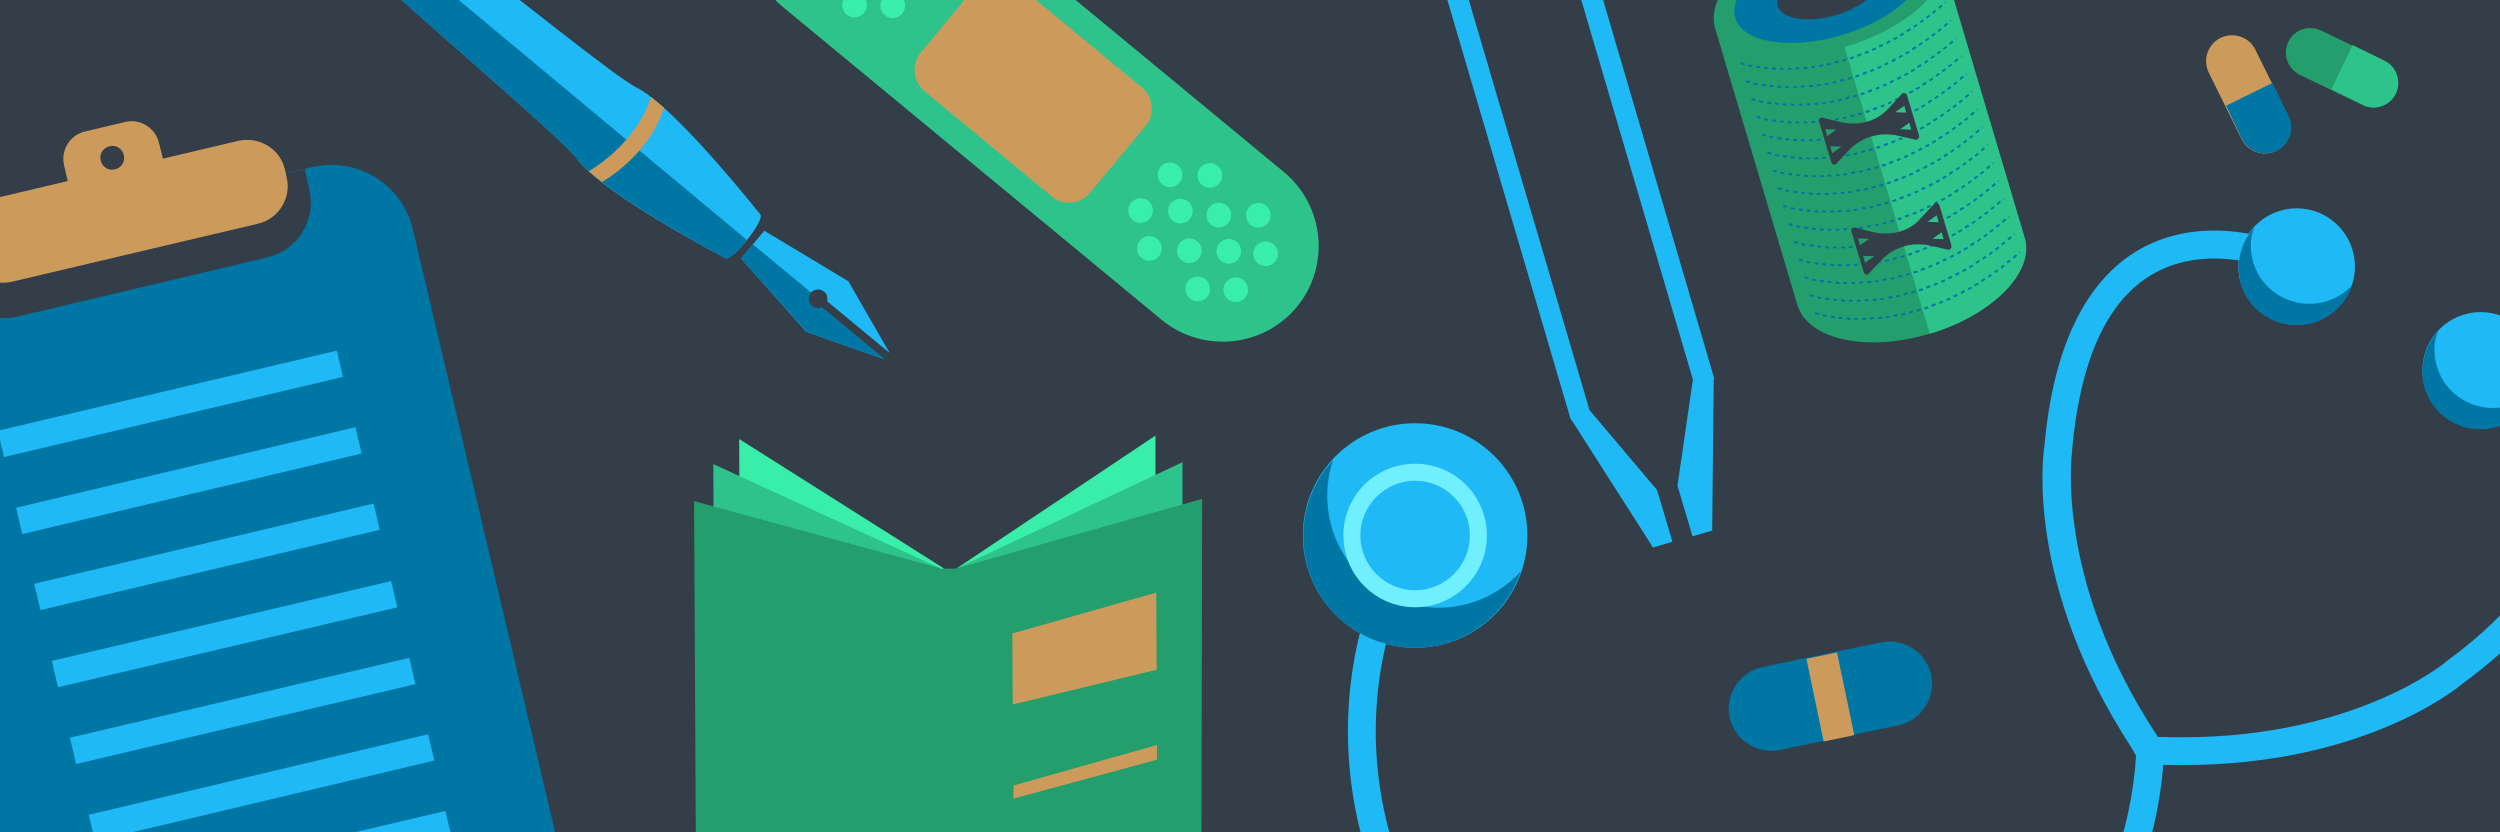 <?xml version="1.0" encoding="utf-8"?>
<!-- Generator: Adobe Illustrator 22.1.0, SVG Export Plug-In . SVG Version: 6.00 Build 0)  -->
<svg version="1.1" id="Layer_1" xmlns="http://www.w3.org/2000/svg" xmlns:xlink="http://www.w3.org/1999/xlink" x="0px" y="0px"
	 viewBox="0 0 648 215.7" style="enable-background:new 0 0 648 215.7;" xml:space="preserve">
<rect x="0" y="0" width="648" height="215.7" fill="#808080" stroke="none"/>
<style type="text/css">
	.st0{clip-path:url(#SVGID_2_);}
	.st1{clip-path:url(#SVGID_4_);fill:#E2F1F6;}
	.st2{clip-path:url(#SVGID_6_);fill:#E2F1F6;}
	.st3{clip-path:url(#SVGID_8_);fill:#E2F1F6;}
	.st4{clip-path:url(#SVGID_10_);fill:#E2F1F6;}
	.st5{clip-path:url(#SVGID_12_);fill:#E2F1F6;}
	.st6{clip-path:url(#SVGID_14_);fill:#E2F1F6;}
	.st7{clip-path:url(#SVGID_16_);fill:#E2F1F6;}
	.st8{clip-path:url(#SVGID_20_);fill:#E2F1F6;}
	.st9{clip-path:url(#SVGID_22_);fill:#E2F1F6;}
	.st10{clip-path:url(#SVGID_24_);fill:#E2F1F6;}
	.st11{clip-path:url(#SVGID_26_);fill:#E2F1F6;}
	.st12{clip-path:url(#SVGID_28_);fill:#E2F1F6;}
	.st13{clip-path:url(#SVGID_30_);fill:#333E48;}
	.st14{fill:#0076A5;}
	.st15{fill:#CC9B5C;}
	.st16{fill:#1FB9F5;}
	.st17{fill:#333E48;}
	.st18{fill:#39EEA8;}
	.st19{fill:#2EC38B;}
	.st20{fill:#239E6C;}
	.st21{clip-path:url(#SVGID_2_);fill:#1FB9F5;}
	.st22{fill:#FF8213;}
	.st23{fill:#70EFFF;}
</style>
<g>
	<g>
		<g>
			<defs>
				<rect id="SVGID_1_" width="648" height="216"/>
			</defs>
			<use xlink:href="#SVGID_1_"  style="overflow:visible;fill:#E2F1F6;"/>
			<clipPath id="SVGID_2_">
				<use xlink:href="#SVGID_1_"  style="overflow:visible;"/>
			</clipPath>
			<g class="st0">
				<g>
					<defs>
						<rect id="SVGID_3_" width="648" height="216"/>
					</defs>
					<use xlink:href="#SVGID_3_"  style="overflow:visible;fill:#E2F1F6;"/>
					<clipPath id="SVGID_4_">
						<use xlink:href="#SVGID_3_"  style="overflow:visible;"/>
					</clipPath>
					<line id="XMLID_844_" class="st1" x1="490.1" y1="297.1" x2="503.8" y2="297.1"/>
				</g>
			</g>
			<g class="st0">
				<g>
					<defs>
						<rect id="SVGID_5_" width="648" height="216"/>
					</defs>
					<use xlink:href="#SVGID_5_"  style="overflow:visible;fill:#E2F1F6;"/>
					<clipPath id="SVGID_6_">
						<use xlink:href="#SVGID_5_"  style="overflow:visible;"/>
					</clipPath>
					<rect class="st2" width="648" height="216"/>
				</g>
			</g>
			<g class="st0">
				<g>
					<defs>
						<rect id="SVGID_7_" width="648" height="216"/>
					</defs>
					<use xlink:href="#SVGID_7_"  style="overflow:visible;fill:#E2F1F6;"/>
					<clipPath id="SVGID_8_">
						<use xlink:href="#SVGID_7_"  style="overflow:visible;"/>
					</clipPath>
					<rect class="st3" width="648" height="216"/>
				</g>
			</g>
			<g class="st0">
				<g>
					<defs>
						<rect id="SVGID_9_" width="648" height="216"/>
					</defs>
					<use xlink:href="#SVGID_9_"  style="overflow:visible;fill:#E2F1F6;"/>
					<clipPath id="SVGID_10_">
						<use xlink:href="#SVGID_9_"  style="overflow:visible;"/>
					</clipPath>
					<rect class="st4" width="648" height="216"/>
				</g>
			</g>
			<g class="st0">
				<g>
					<defs>
						<rect id="SVGID_11_" width="648" height="216"/>
					</defs>
					<use xlink:href="#SVGID_11_"  style="overflow:visible;fill:#E2F1F6;"/>
					<clipPath id="SVGID_12_">
						<use xlink:href="#SVGID_11_"  style="overflow:visible;"/>
					</clipPath>
					<rect class="st5" width="648" height="216"/>
				</g>
			</g>
			<g class="st0">
				<g>
					<defs>
						<rect id="SVGID_13_" width="648" height="216"/>
					</defs>
					<use xlink:href="#SVGID_13_"  style="overflow:visible;fill:#E2F1F6;"/>
					<clipPath id="SVGID_14_">
						<use xlink:href="#SVGID_13_"  style="overflow:visible;"/>
					</clipPath>
					<rect class="st6" width="648" height="216"/>
				</g>
			</g>
			<g class="st0">
				<g>
					<defs>
						<rect id="SVGID_15_" width="648" height="216"/>
					</defs>
					<use xlink:href="#SVGID_15_"  style="overflow:visible;fill:#E2F1F6;"/>
					<clipPath id="SVGID_16_">
						<use xlink:href="#SVGID_15_"  style="overflow:visible;"/>
					</clipPath>
					<rect class="st7" width="648" height="216"/>
				</g>
			</g>
			<g class="st0">
				<g>
					<defs>
						<rect id="SVGID_17_" width="648" height="216"/>
					</defs>
					<use xlink:href="#SVGID_17_"  style="overflow:visible;fill:#E2F1F6;"/>
					<clipPath id="SVGID_18_">
						<use xlink:href="#SVGID_17_"  style="overflow:visible;"/>
					</clipPath>
				</g>
			</g>
			<g class="st0">
				<g>
					<defs>
						<rect id="SVGID_19_" width="648" height="216"/>
					</defs>
					<use xlink:href="#SVGID_19_"  style="overflow:visible;fill:#E2F1F6;"/>
					<clipPath id="SVGID_20_">
						<use xlink:href="#SVGID_19_"  style="overflow:visible;"/>
					</clipPath>
					<rect class="st8" width="648" height="216"/>
				</g>
			</g>
			<g class="st0">
				<g>
					<defs>
						<rect id="SVGID_21_" width="648" height="216"/>
					</defs>
					<use xlink:href="#SVGID_21_"  style="overflow:visible;fill:#E2F1F6;"/>
					<clipPath id="SVGID_22_">
						<use xlink:href="#SVGID_21_"  style="overflow:visible;"/>
					</clipPath>
					<rect class="st9" width="648" height="216"/>
				</g>
			</g>
			<g class="st0">
				<g>
					<defs>
						<rect id="SVGID_23_" width="648" height="216"/>
					</defs>
					<use xlink:href="#SVGID_23_"  style="overflow:visible;fill:#E2F1F6;"/>
					<clipPath id="SVGID_24_">
						<use xlink:href="#SVGID_23_"  style="overflow:visible;"/>
					</clipPath>
					<rect class="st10" width="648" height="216"/>
				</g>
			</g>
			<g class="st0">
				<g>
					<defs>
						<rect id="SVGID_25_" width="648" height="216"/>
					</defs>
					<use xlink:href="#SVGID_25_"  style="overflow:visible;fill:#E2F1F6;"/>
					<clipPath id="SVGID_26_">
						<use xlink:href="#SVGID_25_"  style="overflow:visible;"/>
					</clipPath>
					<rect class="st11" width="648" height="216"/>
				</g>
			</g>
			<g class="st0">
				<g>
					<defs>
						<rect id="SVGID_27_" width="648" height="216"/>
					</defs>
					<use xlink:href="#SVGID_27_"  style="overflow:visible;fill:#E2F1F6;"/>
					<clipPath id="SVGID_28_">
						<use xlink:href="#SVGID_27_"  style="overflow:visible;"/>
					</clipPath>
					<rect class="st12" width="648" height="216"/>
				</g>
			</g>
			<g class="st0">
				<g>
					<defs>
						<rect id="SVGID_29_" width="648" height="216"/>
					</defs>
					<use xlink:href="#SVGID_29_"  style="overflow:visible;fill:#E2F1F6;"/>
					<clipPath id="SVGID_30_">
						<use xlink:href="#SVGID_29_"  style="overflow:visible;"/>
					</clipPath>
					<rect class="st13" width="648" height="216"/>
				</g>
			</g>
			<g id="XMLID_839_" class="st0">
				<path id="XMLID_843_" class="st14" d="M130.6,253.2l-97.1,22.9c-11.6,2.7-23.3-4.5-26-16.1L-32.3,92.2
					c-2.7-11.6,4.5-23.3,16.1-26L81,43.3c11.6-2.7,23.3,4.5,26,16.1l39.6,167.8C149.5,238.8,142.2,250.5,130.6,253.2z"/>
				<path id="XMLID_842_" class="st15" d="M32.5,31.6L22,34.1c-3.9,0.9-6.3,4.9-5.4,8.7l1.1,4.8c0.9,3.9,4.9,6.3,8.7,5.4L37,50.5
					c3.9-0.9,6.3-4.9,5.4-8.7L41.2,37C40.3,33.2,36.4,30.7,32.5,31.6z M29.8,43.9c-1.7,0.4-3.3-0.6-3.7-2.3
					c-0.4-1.7,0.6-3.3,2.3-3.7s3.3,0.6,3.7,2.3C32.5,41.8,31.5,43.5,29.8,43.9z"/>
				<g>
					
						<rect x="-1" y="101.2" transform="matrix(0.973 -0.23 0.23 0.973 -22.872 12.955)" class="st16" width="90.3" height="7"/>
					
						<rect x="3.7" y="121.1" transform="matrix(0.973 -0.231 0.231 0.973 -27.408 14.638)" class="st16" width="90.4" height="7"/>
					
						<rect x="8.4" y="140.9" transform="matrix(0.973 -0.23 0.23 0.973 -31.714 16.15)" class="st16" width="90.4" height="7"/>
					
						<rect x="13.1" y="160.9" transform="matrix(0.973 -0.229 0.229 0.973 -36.158 17.752)" class="st16" width="90.4" height="7"/>
					
						<rect x="17.8" y="180.8" transform="matrix(0.973 -0.229 0.229 0.973 -40.602 19.378)" class="st16" width="90.4" height="7"/>
					
						<rect x="22.5" y="200.7" transform="matrix(0.973 -0.231 0.231 0.973 -45.256 21.114)" class="st16" width="90.4" height="7"/>
					
						<rect x="27.2" y="220.5" transform="matrix(0.973 -0.229 0.229 0.973 -49.472 22.581)" class="st16" width="90.4" height="7"/>
				</g>
				<path id="XMLID_841_" class="st17" d="M-14.2,65.8l1.2,5.5c1.9,7.8,9.7,12.6,17.4,10.8l65-15.4c7.8-1.9,12.6-9.7,10.8-17.4
					L79,43.8L-14.2,65.8z"/>
				<path id="XMLID_840_" class="st15" d="M66.8,58L3.2,73C-2.2,74.3-7.7,71-9,65.5l-0.4-1.9c-1.2-5.4,2.1-10.9,7.6-12.1l63.6-15
					c5.4-1.2,10.9,2.1,12.1,7.6l0.4,1.9C75.6,51.3,72.2,56.8,66.8,58z"/>
			</g>
			<g id="XMLID_829_" class="st0">
				<polygon id="XMLID_838_" class="st18" points="244.4,223 191.9,210.2 191.6,113.8 244.6,147.3 				"/>
				<polygon id="XMLID_837_" class="st18" points="299.5,209.4 248.7,221.1 248,147.3 299.5,112.9 				"/>
				<polygon id="XMLID_836_" class="st19" points="249.1,229.5 185.3,216.7 184.9,120.3 243.7,147.3 				"/>
				<polygon id="XMLID_835_" class="st19" points="306.5,216.3 243.3,229.5 248,147.3 306.5,119.8 				"/>
				<polygon id="XMLID_834_" class="st20" points="244.1,239.1 180.4,226.3 179.9,129.9 243.7,147.3 				"/>
				<polygon id="XMLID_833_" class="st20" points="311.4,225.8 248.3,239.1 248,147.3 311.6,129.3 				"/>
				<polygon id="XMLID_832_" class="st15" points="299.8,173.6 262.5,182.6 262.4,164.2 299.7,153.6 				"/>
				<polygon id="XMLID_831_" class="st15" points="299.9,196.9 262.7,207 262.7,203.6 299.9,193.1 				"/>
				
					<rect id="XMLID_830_" x="243.3" y="147.4" transform="matrix(1 -4.359684e-03 4.359684e-03 1 -0.84 1.075)" class="st20" width="5.6" height="91.8"/>
			</g>
			<g id="XMLID_822_" class="st0">
				<path id="XMLID_828_" class="st16" d="M54.2-55.1C68-56.2,154.1,17.2,165,22.7c8.6,4.3,25.5,24.7,32.1,32.9
					c1.2,1.5-7.3,12.2-9.1,11.3c-9.2-4.9-32.5-17.8-38.3-25.6c-7.3-9.7-95.5-80.9-96.9-94.6l-0.3-1.8h2.1"/>
				<g id="XMLID_825_">
					<path id="XMLID_827_" class="st16" d="M209,86l20.2,7.1L213,79.7c-0.8,0.4-1.9,0.3-2.6-0.3c-1-0.9-1.2-2.4-0.3-3.5
						c0.9-1,2.4-1.2,3.5-0.3c0.8,0.6,1,1.6,0.8,2.5l16.2,13.4l-10.7-18.6l-21.8-13.1l-6,7.2L209,86z"/>
					<path id="XMLID_826_" class="st14" d="M210.5,79.3c-1-0.9-1.2-2.4-0.3-3.5l-15.1-12.5l-3,3.7l17,19l20.2,7.1l-16.2-13.4
						C212.2,80,211.2,79.9,210.5,79.3z"/>
				</g>
				<path id="XMLID_824_" class="st14" d="M52.7-55.1h-0.2l0.3,1.8c1.4,13.7,89.6,84.9,96.9,94.6c5.9,7.7,29.1,20.6,38.3,25.6
					c0.9,0.5,3.4-2,5.6-4.7L52.7-55.1z"/>
				<path id="XMLID_823_" class="st15" d="M156,47.2c0,0,12.2-6.7,16.1-19.3l-3.4-2.8c0,0-2.5,10.9-16.1,19.3L156,47.2z"/>
			</g>
			<g id="XMLID_795_" class="st0">
				<path id="XMLID_821_" class="st19" d="M301.1,82.9L202.8,1.7c-10.5-8.7-12.1-24.4-3.3-35l0,0c8.7-10.5,24.4-12.1,35-3.3
					l98.3,81.2c10.5,8.7,12.1,24.4,3.3,35l0,0C327.4,90.1,311.7,91.6,301.1,82.9z"/>
				<path id="XMLID_820_" class="st15" d="M272.6,50.9l-33-27.3c-3-2.5-3.4-7-0.9-10L253-3.7c2.5-3,7-3.4,10-0.9l33,27.3
					c3,2.5,3.4,7,0.9,10L282.5,50C280.1,53,275.5,53.4,272.6,50.9z"/>
				<g>
					<g>
						
							<ellipse id="XMLID_819_" transform="matrix(9.824292e-02 -0.995 0.995 9.824292e-02 222.448 375.654)" class="st18" cx="318.5" cy="65.1" rx="3.2" ry="3.2"/>
						
							<ellipse id="XMLID_818_" transform="matrix(9.824287e-02 -0.995 0.995 9.824287e-02 238.594 374.887)" class="st18" cx="326.2" cy="55.8" rx="3.2" ry="3.2"/>
						
							<ellipse id="XMLID_817_" transform="matrix(9.824290e-02 -0.995 0.995 9.824290e-02 205.523 376.498)" class="st18" cx="310.5" cy="74.8" rx="3.2" ry="3.2"/>
						
							<ellipse id="XMLID_816_" transform="matrix(9.824292e-02 -0.995 0.995 9.824292e-02 221.472 353.814)" class="st18" cx="306" cy="54.7" rx="3.2" ry="3.2"/>
						
							<ellipse id="XMLID_815_" transform="matrix(9.824284e-02 -0.995 0.995 9.824284e-02 237.618 353.046)" class="st18" cx="313.6" cy="45.4" rx="3.2" ry="3.2"/>
						
							<ellipse id="XMLID_814_" transform="matrix(9.824292e-02 -0.995 0.995 9.824292e-02 204.574 354.469)" class="st18" cx="297.9" cy="64.4" rx="3.2" ry="3.2"/>
						
							<ellipse id="XMLID_813_" transform="matrix(9.824276e-02 -0.995 0.995 9.824276e-02 230.448 385.772)" class="st18" cx="328.1" cy="65.7" rx="3.2" ry="3.2"/>
						
							<ellipse id="XMLID_812_" transform="matrix(9.824286e-02 -0.995 0.995 9.824286e-02 214.222 386.431)" class="st18" cx="320.3" cy="75" rx="3.2" ry="3.2"/>
						
							<ellipse id="XMLID_811_" transform="matrix(9.824286e-02 -0.995 0.995 9.824286e-02 228.411 342.653)" class="st18" cx="303.3" cy="45.3" rx="3.2" ry="3.2"/>
						
							<ellipse id="XMLID_810_" transform="matrix(9.824298e-02 -0.995 0.995 9.824298e-02 212.373 343.341)" class="st18" cx="295.6" cy="54.5" rx="3.2" ry="3.2"/>
						
							<ellipse id="XMLID_809_" transform="matrix(9.824281e-02 -0.995 0.995 9.824281e-02 229.467 364.602)" class="st18" cx="315.9" cy="55.7" rx="3.2" ry="3.2"/>
						
							<ellipse id="XMLID_808_" transform="matrix(9.824280e-02 -0.995 0.995 9.824280e-02 213.321 365.37)" class="st18" cx="308.3" cy="65" rx="3.2" ry="3.2"/>
					</g>
					<circle id="XMLID_807_" class="st18" cx="229.6" cy="-8.4" r="3.2"/>
					<circle id="XMLID_806_" class="st18" cx="237.3" cy="-17.7" r="3.2"/>
					<circle id="XMLID_805_" class="st18" cx="221.5" cy="1.3" r="3.2"/>
					<circle id="XMLID_804_" class="st18" cx="217" cy="-18.8" r="3.2"/>
					<circle id="XMLID_803_" class="st18" cx="224.6" cy="-28.1" r="3.2"/>
					<circle id="XMLID_802_" class="st18" cx="209" cy="-9.1" r="3.2"/>
					<circle id="XMLID_801_" class="st18" cx="239.1" cy="-7.8" r="3.2"/>
					<circle id="XMLID_800_" class="st18" cx="231.4" cy="1.5" r="3.2"/>
					<circle id="XMLID_799_" class="st18" cx="214.4" cy="-28.3" r="3.2"/>
					<circle id="XMLID_798_" class="st18" cx="206.6" cy="-19" r="3.2"/>
					<circle id="XMLID_797_" class="st18" cx="226.9" cy="-17.8" r="3.2"/>
					<circle id="XMLID_796_" class="st18" cx="219.3" cy="-8.5" r="3.2"/>
				</g>
			</g>
			<path class="st21" d="M444.2,98.4l0.1-0.4L402-46.1c-0.4-1.6-5.2-20.7-16.2-27.1c-3.8-2.2-8-2.7-12.3-1.4
				c-4.1,1.2-7.2,3.7-9.2,7.5c-5.9,11-0.4,29.1-0.1,29.8l42.8,145.6l0.2,0.5l0.3,0.3l20.7,32.4l0.1,0.4l0.1,0l0,0l0.1,0l5-1.5
				l-4-13.4L412,106.3L369.3-38.8c-0.1-0.2-5.1-16.8-0.3-25.7c1.3-2.5,3.3-4.1,6-4.9c2.9-0.9,5.5-0.6,8,0.9
				c9.2,5.3,13.6,23.6,13.7,23.7l42.1,143.2l-4,27.5l3.9,13.1l5.2-1.5l-0.1-0.3L444.2,98.4z"/>
			<g id="XMLID_788_" class="st0">
				<path id="XMLID_794_" class="st20" d="M469.2-17.4c-16.3,4.8-27.3,16-24.6,24.9l21.3,71.6c2.7,8.9,18,12.3,34.2,7.4
					c16.3-4.8,27.3-16,24.6-24.9L503.4-10C500.8-19,485.5-22.3,469.2-17.4z"/>
				
					<ellipse id="XMLID_793_" transform="matrix(0.959 -0.285 0.285 0.959 20.417 134.987)" class="st14" cx="473.7" cy="-2.6" rx="25.2" ry="12.1"/>
				
					<ellipse id="XMLID_792_" transform="matrix(0.959 -0.285 0.285 0.959 20.417 134.987)" class="st17" cx="473.7" cy="-2.6" rx="13.8" ry="6.7"/>
				<path id="XMLID_791_" class="st19" d="M503.5-10l21.3,71.6c2.7,8.9-8.4,20.1-24.6,24.9l-22.1-74.3c16.2-4.8,27.5-15.1,25.2-22.8
					C503.4-10.4,503.4-10.2,503.5-10z"/>
				<g>
					<path class="st14" d="M462.3,18.1c-0.4,0-0.7,0-1,0l0-0.5c0.3,0,0.7,0,1,0L462.3,18.1z M463.4,18.1l0-0.5c0.3,0,0.7,0,1,0
						l0,0.5C464,18.1,463.7,18.1,463.4,18.1z M460.3,18.1c-0.4,0-0.7,0-1-0.1l0-0.5c0.3,0,0.7,0,1,0.1L460.3,18.1z M465.4,18l0-0.5
						c0.3,0,0.7,0,1-0.1l0,0.5C466.1,18,465.8,18,465.4,18z M458.2,17.9c-0.4,0-0.7-0.1-1-0.1l0.1-0.5c0.3,0,0.7,0.1,1,0.1
						L458.2,17.9z M467.5,17.9l0-0.5c0.3,0,0.7-0.1,1-0.1l0.1,0.5C468.2,17.8,467.8,17.9,467.5,17.9z M456.2,17.7
						c-0.4,0-0.7-0.1-1-0.2l0.1-0.5c0.3,0.1,0.7,0.1,1,0.1L456.2,17.7z M469.5,17.7l-0.1-0.5c0.3,0,0.7-0.1,1-0.1l0.1,0.5
						C470.2,17.6,469.9,17.6,469.5,17.7z M454.1,17.4c-0.4-0.1-0.7-0.1-1-0.2l0.1-0.5c0.3,0.1,0.6,0.1,1,0.2L454.1,17.4z
						 M471.6,17.4l-0.1-0.5c0.3-0.1,0.7-0.1,1-0.2l0.1,0.5C472.2,17.2,471.9,17.3,471.6,17.4z M473.6,17l-0.1-0.5
						c0.3-0.1,0.7-0.1,1-0.2l0.1,0.5C474.3,16.8,473.9,16.9,473.6,17z M452.1,16.9c-0.7-0.2-1-0.3-1-0.3l0.2-0.5c0,0,0.3,0.1,1,0.3
						L452.1,16.9z M475.6,16.5l-0.1-0.5c0.3-0.1,0.7-0.2,1-0.3l0.1,0.5C476.3,16.3,475.9,16.4,475.6,16.5z M477.6,16l-0.1-0.5
						c0.3-0.1,0.7-0.2,1-0.3l0.1,0.5C478.3,15.8,477.9,15.9,477.6,16z M479.6,15.4l-0.2-0.5c0.3-0.1,0.6-0.2,1-0.3l0.2,0.5
						C480.2,15.2,479.9,15.3,479.6,15.4z M481.5,14.7l-0.2-0.5c0.3-0.1,0.6-0.2,1-0.4l0.2,0.5C482.2,14.5,481.9,14.6,481.5,14.7z
						 M483.5,14l-0.2-0.5c0.3-0.1,0.6-0.3,0.9-0.4l0.2,0.5C484.1,13.7,483.8,13.9,483.5,14z M485.4,13.2l-0.2-0.5
						c0.3-0.1,0.6-0.3,0.9-0.4l0.2,0.5C486,12.9,485.7,13,485.4,13.2z M487.2,12.3l-0.2-0.5c0.3-0.1,0.6-0.3,0.9-0.4l0.2,0.5
						C487.9,12,487.5,12.2,487.2,12.3z M489.1,11.4l-0.2-0.5c0.3-0.2,0.6-0.3,0.9-0.5l0.2,0.5C489.7,11.1,489.4,11.3,489.1,11.4z
						 M490.9,10.4l-0.2-0.4c0.3-0.2,0.6-0.3,0.9-0.5l0.3,0.4C491.5,10.1,491.2,10.3,490.9,10.4z M492.7,9.4L492.4,9
						c0.3-0.2,0.6-0.3,0.9-0.5l0.3,0.4C493.3,9.1,493,9.2,492.7,9.4z M494.4,8.3l-0.3-0.4c0.3-0.2,0.6-0.4,0.9-0.6l0.3,0.4
						C495,8,494.7,8.2,494.4,8.3z M496.2,7.2l-0.3-0.4c0.3-0.2,0.6-0.4,0.8-0.6l0.3,0.4C496.7,6.8,496.4,7,496.2,7.2z M497.9,6
						l-0.3-0.4c0.3-0.2,0.6-0.4,0.8-0.6l0.3,0.4C498.4,5.6,498.1,5.8,497.9,6z M499.5,4.8l-0.3-0.4c0.3-0.2,0.5-0.4,0.8-0.6l0.3,0.4
						C500.1,4.4,499.8,4.6,499.5,4.8z M501.1,3.6l-0.3-0.4c0.3-0.2,0.5-0.4,0.8-0.6l0.3,0.4C501.7,3.1,501.4,3.3,501.1,3.6z
						 M502.7,2.3l-0.3-0.4c0.3-0.2,0.5-0.4,0.8-0.7l0.3,0.4C503.3,1.8,503,2,502.7,2.3z M504.3,0.9L504,0.5l0.1-0.1l0.3,0.4
						L504.3,0.9z"/>
					<path class="st14" d="M463.7,22.8c-0.4,0-0.7,0-1,0l0-0.5c0.3,0,0.7,0,1,0L463.7,22.8z M464.8,22.8l0-0.5c0.3,0,0.7,0,1,0
						l0,0.5C465.4,22.8,465.1,22.8,464.8,22.8z M461.7,22.8c-0.4,0-0.7,0-1-0.1l0-0.5c0.3,0,0.7,0,1,0.1L461.7,22.8z M466.8,22.7
						l0-0.5c0.3,0,0.7,0,1-0.1l0,0.5C467.5,22.7,467.2,22.7,466.8,22.7z M459.6,22.6c-0.4,0-0.7-0.1-1-0.1l0.1-0.5
						c0.3,0,0.7,0.1,1,0.1L459.6,22.6z M468.9,22.6l0-0.5c0.3,0,0.7-0.1,1-0.1l0.1,0.5C469.6,22.5,469.2,22.6,468.9,22.6z
						 M457.6,22.4c-0.4,0-0.7-0.1-1-0.2l0.1-0.5c0.3,0.1,0.7,0.1,1,0.1L457.6,22.4z M470.9,22.4l-0.1-0.5c0.3,0,0.7-0.1,1-0.1
						l0.1,0.5C471.6,22.3,471.3,22.3,470.9,22.4z M455.5,22.1c-0.4-0.1-0.7-0.1-1-0.2l0.1-0.5c0.3,0.1,0.6,0.1,1,0.2L455.5,22.1z
						 M473,22.1l-0.1-0.5c0.3-0.1,0.7-0.1,1-0.2l0.1,0.5C473.6,21.9,473.3,22,473,22.1z M475,21.7l-0.1-0.5c0.3-0.1,0.7-0.1,1-0.2
						l0.1,0.5C475.7,21.5,475.3,21.6,475,21.7z M453.5,21.6c-0.7-0.2-1-0.3-1-0.3l0.2-0.5c0,0,0.3,0.1,1,0.3L453.5,21.6z M477,21.2
						l-0.1-0.5c0.3-0.1,0.7-0.2,1-0.3L478,21C477.7,21,477.3,21.1,477,21.2z M479,20.7l-0.1-0.5c0.3-0.1,0.7-0.2,1-0.3l0.1,0.5
						C479.7,20.5,479.3,20.6,479,20.7z M481,20.1l-0.2-0.5c0.3-0.1,0.6-0.2,1-0.3l0.2,0.5C481.6,19.9,481.3,20,481,20.1z
						 M482.9,19.4l-0.2-0.5c0.3-0.1,0.6-0.2,1-0.4l0.2,0.5C483.6,19.2,483.3,19.3,482.9,19.4z M484.9,18.7l-0.2-0.5
						c0.3-0.1,0.6-0.3,0.9-0.4l0.2,0.5C485.5,18.4,485.2,18.6,484.9,18.7z M486.8,17.9l-0.2-0.5c0.3-0.1,0.6-0.3,0.9-0.4l0.2,0.5
						C487.4,17.6,487.1,17.7,486.8,17.9z M488.6,17l-0.2-0.5c0.3-0.1,0.6-0.3,0.9-0.4l0.2,0.5C489.2,16.7,488.9,16.9,488.6,17z
						 M490.5,16.1l-0.2-0.5c0.3-0.2,0.6-0.3,0.9-0.5l0.2,0.5C491.1,15.8,490.8,16,490.5,16.1z M492.3,15.1l-0.2-0.4
						c0.3-0.2,0.6-0.3,0.9-0.5l0.3,0.4C492.9,14.8,492.6,15,492.3,15.1z M494.1,14.1l-0.3-0.4c0.3-0.2,0.6-0.3,0.9-0.5l0.3,0.4
						C494.7,13.8,494.4,13.9,494.1,14.1z M495.8,13l-0.3-0.4c0.3-0.2,0.6-0.4,0.9-0.6l0.3,0.4C496.4,12.7,496.1,12.9,495.8,13z
						 M497.6,11.9l-0.3-0.4c0.3-0.2,0.6-0.4,0.8-0.6l0.3,0.4C498.1,11.5,497.8,11.7,497.6,11.9z M499.3,10.7l-0.3-0.4
						c0.3-0.2,0.6-0.4,0.8-0.6l0.3,0.4C499.8,10.3,499.5,10.5,499.3,10.7z M500.9,9.5l-0.3-0.4c0.3-0.2,0.5-0.4,0.8-0.6l0.3,0.4
						C501.5,9.1,501.2,9.3,500.9,9.5z M502.5,8.3l-0.3-0.4c0.3-0.2,0.5-0.4,0.8-0.6l0.3,0.4C503.1,7.8,502.8,8,502.5,8.3z M504.1,7
						l-0.3-0.4c0.3-0.2,0.5-0.4,0.8-0.7l0.3,0.4C504.7,6.5,504.4,6.7,504.1,7z M505.7,5.6l-0.3-0.4l0.1-0.1l0.3,0.4L505.7,5.6z"/>
					<path class="st14" d="M465.1,27.4c-0.4,0-0.7,0-1,0l0-0.5c0.3,0,0.7,0,1,0L465.1,27.4z M466.2,27.4l0-0.5c0.3,0,0.7,0,1,0
						l0,0.5C466.8,27.4,466.5,27.4,466.2,27.4z M463.1,27.4c-0.4,0-0.7,0-1-0.1l0-0.5c0.3,0,0.7,0,1,0.1L463.1,27.4z M468.2,27.3
						l0-0.5c0.3,0,0.7,0,1-0.1l0,0.5C468.9,27.3,468.6,27.3,468.2,27.3z M461,27.2c-0.4,0-0.7-0.1-1-0.1l0.1-0.5
						c0.3,0,0.7,0.1,1,0.1L461,27.2z M470.3,27.2l0-0.5c0.3,0,0.7-0.1,1-0.1l0.1,0.5C471,27.1,470.6,27.2,470.3,27.2z M459,27
						c-0.4,0-0.7-0.1-1-0.2l0.1-0.5c0.3,0.1,0.7,0.1,1,0.1L459,27z M472.3,27l-0.1-0.5c0.3,0,0.7-0.1,1-0.1l0.1,0.5
						C473,26.9,472.7,26.9,472.3,27z M456.9,26.7c-0.4-0.1-0.7-0.1-1-0.2L456,26c0.3,0.1,0.6,0.1,1,0.2L456.9,26.7z M474.4,26.7
						l-0.1-0.5c0.3-0.1,0.7-0.1,1-0.2l0.1,0.5C475,26.5,474.7,26.6,474.4,26.7z M476.4,26.3l-0.1-0.5c0.3-0.1,0.7-0.1,1-0.2l0.1,0.5
						C477.1,26.1,476.7,26.2,476.4,26.3z M454.9,26.2c-0.7-0.2-1-0.3-1-0.3l0.2-0.5c0,0,0.3,0.1,1,0.3L454.9,26.2z M478.4,25.8
						l-0.1-0.5c0.3-0.1,0.7-0.2,1-0.3l0.1,0.5C479.1,25.6,478.7,25.7,478.4,25.8z M480.4,25.3l-0.1-0.5c0.3-0.1,0.7-0.2,1-0.3
						l0.1,0.5C481.1,25.1,480.7,25.2,480.4,25.3z M482.4,24.7l-0.2-0.5c0.3-0.1,0.6-0.2,1-0.3l0.2,0.5
						C483,24.5,482.7,24.6,482.4,24.7z M484.3,24l-0.2-0.5c0.3-0.1,0.6-0.2,1-0.4l0.2,0.5C485,23.8,484.7,23.9,484.3,24z
						 M486.3,23.3l-0.2-0.5c0.3-0.1,0.6-0.3,0.9-0.4l0.2,0.5C486.9,23,486.6,23.2,486.3,23.3z M488.2,22.5L488,22
						c0.3-0.1,0.6-0.3,0.9-0.4l0.2,0.5C488.8,22.2,488.5,22.3,488.2,22.5z M490,21.6l-0.2-0.5c0.3-0.1,0.6-0.3,0.9-0.4l0.2,0.5
						C490.7,21.3,490.3,21.5,490,21.6z M491.9,20.7l-0.2-0.5c0.3-0.2,0.6-0.3,0.9-0.5l0.2,0.5C492.5,20.4,492.2,20.6,491.9,20.7z
						 M493.7,19.7l-0.2-0.4c0.3-0.2,0.6-0.3,0.9-0.5l0.3,0.4C494.3,19.4,494,19.6,493.7,19.7z M495.5,18.7l-0.3-0.4
						c0.3-0.2,0.6-0.3,0.9-0.5l0.3,0.4C496.1,18.4,495.8,18.5,495.5,18.7z M497.2,17.6l-0.3-0.4c0.3-0.2,0.6-0.4,0.9-0.6l0.3,0.4
						C497.8,17.3,497.5,17.4,497.2,17.6z M499,16.5l-0.3-0.4c0.3-0.2,0.6-0.4,0.8-0.6l0.3,0.4C499.5,16.1,499.2,16.3,499,16.5z
						 M500.7,15.3l-0.3-0.4c0.3-0.2,0.6-0.4,0.8-0.6l0.3,0.4C501.2,14.9,500.9,15.1,500.7,15.3z M502.3,14.1l-0.3-0.4
						c0.3-0.2,0.5-0.4,0.8-0.6l0.3,0.4C502.9,13.7,502.6,13.9,502.3,14.1z M503.9,12.9l-0.3-0.4c0.3-0.2,0.5-0.4,0.8-0.6l0.3,0.4
						C504.5,12.4,504.2,12.6,503.9,12.9z M505.5,11.6l-0.3-0.4c0.3-0.2,0.5-0.4,0.8-0.7l0.3,0.4C506.1,11.1,505.8,11.3,505.5,11.6z
						 M507.1,10.2l-0.3-0.4l0.1-0.1l0.3,0.4L507.1,10.2z"/>
					<path class="st14" d="M466.4,32c-0.4,0-0.7,0-1,0l0-0.5c0.3,0,0.7,0,1,0L466.4,32z M467.5,32l0-0.5c0.3,0,0.7,0,1,0l0,0.5
						C468.1,32,467.8,32,467.5,32z M464.4,32c-0.4,0-0.7,0-1-0.1l0-0.5c0.3,0,0.7,0,1,0.1L464.4,32z M469.5,31.9l0-0.5
						c0.3,0,0.7,0,1-0.1l0,0.5C470.2,31.9,469.9,31.9,469.5,31.9z M462.3,31.8c-0.4,0-0.7-0.1-1-0.1l0.1-0.5c0.3,0,0.7,0.1,1,0.1
						L462.3,31.8z M471.6,31.8l0-0.5c0.3,0,0.7-0.1,1-0.1l0.1,0.5C472.3,31.7,471.9,31.8,471.6,31.8z M460.3,31.6
						c-0.4,0-0.7-0.1-1-0.2l0.1-0.5c0.3,0.1,0.7,0.1,1,0.1L460.3,31.6z M473.6,31.6l-0.1-0.5c0.3,0,0.7-0.1,1-0.1l0.1,0.5
						C474.3,31.5,474,31.5,473.6,31.6z M458.2,31.3c-0.4-0.1-0.7-0.1-1-0.2l0.1-0.5c0.3,0.1,0.6,0.1,1,0.2L458.2,31.3z M475.7,31.3
						l-0.1-0.5c0.3-0.1,0.7-0.1,1-0.2l0.1,0.5C476.3,31.1,476,31.2,475.7,31.3z M477.7,30.9l-0.1-0.5c0.3-0.1,0.7-0.1,1-0.2l0.1,0.5
						C478.4,30.7,478,30.8,477.7,30.9z M456.2,30.8c-0.7-0.2-1-0.3-1-0.3l0.2-0.5c0,0,0.3,0.1,1,0.3L456.2,30.8z M479.7,30.4
						l-0.1-0.5c0.3-0.1,0.7-0.2,1-0.3l0.1,0.5C480.4,30.2,480,30.3,479.7,30.4z M481.7,29.9l-0.1-0.5c0.3-0.1,0.7-0.2,1-0.3l0.1,0.5
						C482.4,29.7,482,29.8,481.7,29.9z M483.7,29.3l-0.2-0.5c0.3-0.1,0.6-0.2,1-0.3l0.2,0.5C484.3,29.1,484,29.2,483.7,29.3z
						 M485.6,28.6l-0.2-0.5c0.3-0.1,0.6-0.2,1-0.4l0.2,0.5C486.3,28.4,486,28.5,485.6,28.6z M487.6,27.9l-0.2-0.5
						c0.3-0.1,0.6-0.3,0.9-0.4l0.2,0.5C488.2,27.6,487.9,27.8,487.6,27.9z M489.5,27.1l-0.2-0.5c0.3-0.1,0.6-0.3,0.9-0.4l0.2,0.5
						C490.1,26.8,489.8,26.9,489.5,27.1z M491.3,26.2l-0.2-0.5c0.3-0.1,0.6-0.3,0.9-0.4l0.2,0.5C492,25.9,491.6,26.1,491.3,26.2z
						 M493.2,25.3l-0.2-0.5c0.3-0.2,0.6-0.3,0.9-0.5l0.2,0.5C493.8,25,493.5,25.2,493.2,25.3z M495,24.3l-0.2-0.4
						c0.3-0.2,0.6-0.3,0.9-0.5l0.3,0.4C495.6,24,495.3,24.2,495,24.3z M496.8,23.3l-0.3-0.4c0.3-0.2,0.6-0.3,0.9-0.5l0.3,0.4
						C497.4,23,497.1,23.1,496.8,23.3z M498.5,22.2l-0.3-0.4c0.3-0.2,0.6-0.4,0.9-0.6l0.3,0.4C499.1,21.9,498.8,22.1,498.5,22.2z
						 M500.3,21.1l-0.3-0.4c0.3-0.2,0.6-0.4,0.8-0.6l0.3,0.4C500.8,20.7,500.5,20.9,500.3,21.1z M502,19.9l-0.3-0.4
						c0.3-0.2,0.6-0.4,0.8-0.6l0.3,0.4C502.5,19.5,502.2,19.7,502,19.9z M503.6,18.7l-0.3-0.4c0.3-0.2,0.5-0.4,0.8-0.6l0.3,0.4
						C504.2,18.3,503.9,18.5,503.6,18.7z M505.2,17.5l-0.3-0.4c0.3-0.2,0.5-0.4,0.8-0.6l0.3,0.4C505.8,17,505.5,17.2,505.2,17.5z
						 M506.8,16.2l-0.3-0.4c0.3-0.2,0.5-0.4,0.8-0.7l0.3,0.4C507.4,15.7,507.1,15.9,506.8,16.2z M508.4,14.8l-0.3-0.4l0.1-0.1
						l0.3,0.4L508.4,14.8z"/>
					<path class="st14" d="M467.8,36.6c-0.4,0-0.7,0-1,0l0-0.5c0.3,0,0.7,0,1,0L467.8,36.6z M468.9,36.6l0-0.5c0.3,0,0.7,0,1,0
						l0,0.5C469.5,36.6,469.2,36.6,468.9,36.6z M465.8,36.6c-0.4,0-0.7,0-1-0.1l0-0.5c0.3,0,0.7,0,1,0.1L465.8,36.6z M470.9,36.5
						l0-0.5c0.3,0,0.7,0,1-0.1l0,0.5C471.6,36.5,471.3,36.5,470.9,36.5z M463.7,36.4c-0.4,0-0.7-0.1-1-0.1l0.1-0.5
						c0.3,0,0.7,0.1,1,0.1L463.7,36.4z M473,36.4l0-0.5c0.3,0,0.7-0.1,1-0.1l0.1,0.5C473.7,36.3,473.3,36.4,473,36.4z M461.7,36.2
						c-0.4,0-0.7-0.1-1-0.2l0.1-0.5c0.3,0.1,0.7,0.1,1,0.1L461.7,36.2z M475,36.2l-0.1-0.5c0.3,0,0.7-0.1,1-0.1l0.1,0.5
						C475.7,36.1,475.4,36.1,475,36.2z M459.6,35.9c-0.4-0.1-0.7-0.1-1-0.2l0.1-0.5c0.3,0.1,0.6,0.1,1,0.2L459.6,35.9z M477.1,35.8
						l-0.1-0.5c0.3-0.1,0.7-0.1,1-0.2l0.1,0.5C477.7,35.7,477.4,35.8,477.1,35.8z M479.1,35.5L479,35c0.3-0.1,0.7-0.1,1-0.2l0.1,0.5
						C479.8,35.3,479.4,35.4,479.1,35.5z M457.6,35.4c-0.7-0.2-1-0.3-1-0.3l0.2-0.5c0,0,0.3,0.1,1,0.3L457.6,35.4z M481.1,35
						l-0.1-0.5c0.3-0.1,0.7-0.2,1-0.3l0.1,0.5C481.8,34.8,481.4,34.9,481.1,35z M483.1,34.5L483,34c0.3-0.1,0.7-0.2,1-0.3l0.1,0.5
						C483.8,34.3,483.4,34.4,483.1,34.5z M485.1,33.9l-0.2-0.5c0.3-0.1,0.6-0.2,1-0.3l0.2,0.5C485.7,33.7,485.4,33.8,485.1,33.9z
						 M487,33.2l-0.2-0.5c0.3-0.1,0.6-0.2,1-0.4l0.2,0.5C487.7,33,487.4,33.1,487,33.2z M489,32.5l-0.2-0.5c0.3-0.1,0.6-0.3,0.9-0.4
						l0.2,0.5C489.6,32.2,489.3,32.4,489,32.5z M490.9,31.7l-0.2-0.5c0.3-0.1,0.6-0.3,0.9-0.4l0.2,0.5
						C491.5,31.4,491.2,31.5,490.9,31.7z M492.7,30.8l-0.2-0.5c0.3-0.1,0.6-0.3,0.9-0.4l0.2,0.5C493.4,30.5,493,30.7,492.7,30.8z
						 M494.6,29.9l-0.2-0.5c0.3-0.2,0.6-0.3,0.9-0.5l0.2,0.5C495.2,29.6,494.9,29.8,494.6,29.9z M496.4,28.9l-0.2-0.4
						c0.3-0.2,0.6-0.3,0.9-0.5l0.3,0.4C497,28.6,496.7,28.8,496.4,28.9z M498.2,27.9l-0.3-0.4c0.3-0.2,0.6-0.3,0.9-0.5l0.3,0.4
						C498.8,27.6,498.5,27.7,498.2,27.9z M499.9,26.8l-0.3-0.4c0.3-0.2,0.6-0.4,0.9-0.6l0.3,0.4C500.5,26.5,500.2,26.6,499.9,26.8z
						 M501.7,25.7l-0.3-0.4c0.3-0.2,0.6-0.4,0.8-0.6l0.3,0.4C502.2,25.3,501.9,25.5,501.7,25.7z M503.4,24.5l-0.3-0.4
						c0.3-0.2,0.6-0.4,0.8-0.6l0.3,0.4C503.9,24.1,503.6,24.3,503.4,24.5z M505,23.3l-0.3-0.4c0.3-0.2,0.5-0.4,0.8-0.6l0.3,0.4
						C505.6,22.9,505.3,23.1,505,23.3z M506.6,22.1l-0.3-0.4c0.3-0.2,0.5-0.4,0.8-0.6l0.3,0.4C507.2,21.6,506.9,21.8,506.6,22.1z
						 M508.2,20.7l-0.3-0.4c0.3-0.2,0.5-0.4,0.8-0.7l0.3,0.4C508.8,20.3,508.5,20.5,508.2,20.7z M509.8,19.4l-0.3-0.4l0.1-0.1
						l0.3,0.4L509.8,19.4z"/>
					<path class="st14" d="M469.2,41.3c-0.4,0-0.7,0-1,0l0-0.5c0.3,0,0.7,0,1,0L469.2,41.3z M470.3,41.3l0-0.5c0.3,0,0.7,0,1,0
						l0,0.5C470.9,41.3,470.6,41.3,470.3,41.3z M467.2,41.3c-0.4,0-0.7,0-1-0.1l0-0.5c0.3,0,0.7,0,1,0.1L467.2,41.3z M472.3,41.2
						l0-0.5c0.3,0,0.7,0,1-0.1l0,0.5C473,41.2,472.7,41.2,472.3,41.2z M465.1,41.1c-0.4,0-0.7-0.1-1-0.1l0.1-0.5
						c0.3,0,0.7,0.1,1,0.1L465.1,41.1z M474.4,41.1l0-0.5c0.3,0,0.7-0.1,1-0.1l0.1,0.5C475.1,41,474.7,41.1,474.4,41.1z M463.1,40.9
						c-0.4,0-0.7-0.1-1-0.2l0.1-0.5c0.3,0.1,0.7,0.1,1,0.1L463.1,40.9z M476.4,40.9l-0.1-0.5c0.3,0,0.7-0.1,1-0.1l0.1,0.5
						C477.1,40.8,476.8,40.8,476.4,40.9z M461,40.6c-0.4-0.1-0.7-0.1-1-0.2l0.1-0.5c0.3,0.1,0.6,0.1,1,0.2L461,40.6z M478.5,40.5
						l-0.1-0.5c0.3-0.1,0.7-0.1,1-0.2l0.1,0.5C479.1,40.4,478.8,40.5,478.5,40.5z M480.5,40.2l-0.1-0.5c0.3-0.1,0.7-0.1,1-0.2
						l0.1,0.5C481.2,40,480.8,40.1,480.5,40.2z M459,40.1c-0.7-0.2-1-0.3-1-0.3l0.2-0.5c0,0,0.3,0.1,1,0.3L459,40.1z M482.5,39.7
						l-0.1-0.5c0.3-0.1,0.7-0.2,1-0.3l0.1,0.5C483.2,39.5,482.8,39.6,482.5,39.7z M484.5,39.2l-0.1-0.5c0.3-0.1,0.7-0.2,1-0.3
						l0.1,0.5C485.2,39,484.8,39.1,484.5,39.2z M486.5,38.6l-0.2-0.5c0.3-0.1,0.6-0.2,1-0.3l0.2,0.5
						C487.1,38.4,486.8,38.5,486.5,38.6z M488.4,37.9l-0.2-0.5c0.3-0.1,0.6-0.2,1-0.4l0.2,0.5C489.1,37.7,488.8,37.8,488.4,37.9z
						 M490.4,37.2l-0.2-0.5c0.3-0.1,0.6-0.3,0.9-0.4l0.2,0.5C491,36.9,490.7,37.1,490.4,37.2z M492.3,36.4l-0.2-0.5
						c0.3-0.1,0.6-0.3,0.9-0.4l0.2,0.5C492.9,36.1,492.6,36.2,492.3,36.4z M494.1,35.5l-0.2-0.5c0.3-0.1,0.6-0.3,0.9-0.4l0.2,0.5
						C494.7,35.2,494.4,35.4,494.1,35.5z M496,34.6l-0.2-0.5c0.3-0.2,0.6-0.3,0.9-0.5l0.2,0.5C496.6,34.3,496.3,34.5,496,34.6z
						 M497.8,33.6l-0.2-0.4c0.3-0.2,0.6-0.3,0.9-0.5l0.3,0.4C498.4,33.3,498.1,33.5,497.8,33.6z M499.6,32.6l-0.3-0.4
						c0.3-0.2,0.6-0.3,0.9-0.5l0.3,0.4C500.2,32.3,499.9,32.4,499.6,32.6z M501.3,31.5l-0.3-0.4c0.3-0.2,0.6-0.4,0.9-0.6l0.3,0.4
						C501.9,31.2,501.6,31.3,501.3,31.5z M503.1,30.4l-0.3-0.4c0.3-0.2,0.6-0.4,0.8-0.6l0.3,0.4C503.6,30,503.3,30.2,503.1,30.4z
						 M504.8,29.2l-0.3-0.4c0.3-0.2,0.6-0.4,0.8-0.6l0.3,0.4C505.3,28.8,505,29,504.8,29.2z M506.4,28l-0.3-0.4
						c0.3-0.2,0.5-0.4,0.8-0.6l0.3,0.4C507,27.6,506.7,27.8,506.4,28z M508,26.8l-0.3-0.4c0.3-0.2,0.5-0.4,0.8-0.6l0.3,0.4
						C508.6,26.3,508.3,26.5,508,26.8z M509.6,25.4l-0.3-0.4c0.3-0.2,0.5-0.4,0.8-0.7l0.3,0.4C510.2,25,509.9,25.2,509.6,25.4z
						 M511.2,24.1l-0.3-0.4l0.1-0.1l0.3,0.4L511.2,24.1z"/>
					<path class="st14" d="M470.6,45.9c-0.4,0-0.7,0-1,0l0-0.5c0.3,0,0.7,0,1,0L470.6,45.9z M471.7,45.9l0-0.5c0.3,0,0.7,0,1,0
						l0,0.5C472.3,45.9,472,45.9,471.7,45.9z M468.6,45.9c-0.4,0-0.7,0-1-0.1l0-0.5c0.3,0,0.7,0,1,0.1L468.6,45.9z M473.7,45.8
						l0-0.5c0.3,0,0.7,0,1-0.1l0,0.5C474.4,45.8,474.1,45.8,473.7,45.8z M466.5,45.7c-0.4,0-0.7-0.1-1-0.1l0.1-0.5
						c0.3,0,0.7,0.1,1,0.1L466.5,45.7z M475.8,45.7l0-0.5c0.3,0,0.7-0.1,1-0.1l0.1,0.5C476.5,45.6,476.1,45.7,475.8,45.7z
						 M464.5,45.5c-0.4,0-0.7-0.1-1-0.2l0.1-0.5c0.3,0.1,0.7,0.1,1,0.1L464.5,45.5z M477.8,45.5l-0.1-0.5c0.3,0,0.7-0.1,1-0.1
						l0.1,0.5C478.5,45.4,478.2,45.4,477.8,45.5z M462.4,45.2c-0.4-0.1-0.7-0.1-1-0.2l0.1-0.5c0.3,0.1,0.6,0.1,1,0.2L462.4,45.2z
						 M479.9,45.1l-0.1-0.5c0.3-0.1,0.7-0.1,1-0.2l0.1,0.5C480.5,45,480.2,45.1,479.9,45.1z M481.9,44.8l-0.1-0.5
						c0.3-0.1,0.7-0.1,1-0.2l0.1,0.5C482.6,44.6,482.2,44.7,481.9,44.8z M460.4,44.7c-0.7-0.2-1-0.3-1-0.3l0.2-0.5
						c0,0,0.3,0.1,1,0.3L460.4,44.7z M483.9,44.3l-0.1-0.5c0.3-0.1,0.7-0.2,1-0.3l0.1,0.5C484.6,44.1,484.2,44.2,483.9,44.3z
						 M485.9,43.8l-0.1-0.5c0.3-0.1,0.7-0.2,1-0.3l0.1,0.5C486.6,43.6,486.2,43.7,485.9,43.8z M487.9,43.2l-0.2-0.5
						c0.3-0.1,0.6-0.2,1-0.3l0.2,0.5C488.5,43,488.2,43.1,487.9,43.2z M489.8,42.5l-0.2-0.5c0.3-0.1,0.6-0.2,1-0.4l0.2,0.5
						C490.5,42.3,490.2,42.4,489.8,42.5z M491.8,41.8l-0.2-0.5c0.3-0.1,0.6-0.3,0.9-0.4l0.2,0.5C492.4,41.5,492.1,41.7,491.8,41.8z
						 M493.7,41l-0.2-0.5c0.3-0.1,0.6-0.3,0.9-0.4l0.2,0.5C494.3,40.7,494,40.8,493.7,41z M495.5,40.1l-0.2-0.5
						c0.3-0.1,0.6-0.3,0.9-0.4l0.2,0.5C496.2,39.8,495.8,40,495.5,40.1z M497.4,39.2l-0.2-0.5c0.3-0.2,0.6-0.3,0.9-0.5l0.2,0.5
						C498,38.9,497.7,39.1,497.4,39.2z M499.2,38.2l-0.2-0.4c0.3-0.2,0.6-0.3,0.9-0.5l0.3,0.4C499.8,37.9,499.5,38.1,499.2,38.2z
						 M501,37.2l-0.3-0.4c0.3-0.2,0.6-0.3,0.9-0.5l0.3,0.4C501.6,36.9,501.3,37,501,37.2z M502.7,36.1l-0.3-0.4
						c0.3-0.2,0.6-0.4,0.9-0.6l0.3,0.4C503.3,35.8,503,35.9,502.7,36.1z M504.5,35l-0.3-0.4c0.3-0.2,0.6-0.4,0.8-0.6l0.3,0.4
						C505,34.6,504.7,34.8,504.5,35z M506.2,33.8l-0.3-0.4c0.3-0.2,0.6-0.4,0.8-0.6l0.3,0.4C506.7,33.4,506.4,33.6,506.2,33.8z
						 M507.8,32.6l-0.3-0.4c0.3-0.2,0.5-0.4,0.8-0.6l0.3,0.4C508.4,32.2,508.1,32.4,507.8,32.6z M509.4,31.4l-0.3-0.4
						c0.3-0.2,0.5-0.4,0.8-0.6l0.3,0.4C510,30.9,509.7,31.1,509.4,31.4z M511,30l-0.3-0.4c0.3-0.2,0.5-0.4,0.8-0.7l0.3,0.4
						C511.6,29.6,511.3,29.8,511,30z M512.6,28.7l-0.3-0.4l0.1-0.1l0.3,0.4L512.6,28.7z"/>
					<path class="st14" d="M471.9,50.5c-0.4,0-0.7,0-1,0l0-0.5c0.3,0,0.7,0,1,0L471.9,50.5z M473,50.5l0-0.5c0.3,0,0.7,0,1,0l0,0.5
						C473.6,50.5,473.3,50.5,473,50.5z M469.9,50.5c-0.4,0-0.7,0-1-0.1l0-0.5c0.3,0,0.7,0,1,0.1L469.9,50.5z M475,50.4l0-0.5
						c0.3,0,0.7,0,1-0.1l0,0.5C475.7,50.4,475.4,50.4,475,50.4z M467.8,50.3c-0.4,0-0.7-0.1-1-0.1l0.1-0.5c0.3,0,0.7,0.1,1,0.1
						L467.8,50.3z M477.1,50.3l0-0.5c0.3,0,0.7-0.1,1-0.1l0.1,0.5C477.8,50.2,477.4,50.3,477.1,50.3z M465.8,50.1
						c-0.4,0-0.7-0.1-1-0.2l0.1-0.5c0.3,0.1,0.7,0.1,1,0.1L465.8,50.1z M479.1,50.1l-0.1-0.5c0.3,0,0.7-0.1,1-0.1l0.1,0.5
						C479.8,50,479.5,50,479.1,50.1z M463.7,49.8c-0.4-0.1-0.7-0.1-1-0.2l0.1-0.5c0.3,0.1,0.6,0.1,1,0.2L463.7,49.8z M481.2,49.7
						l-0.1-0.5c0.3-0.1,0.7-0.1,1-0.2l0.1,0.5C481.8,49.6,481.5,49.7,481.2,49.7z M483.2,49.4l-0.1-0.5c0.3-0.1,0.7-0.1,1-0.2
						l0.1,0.5C483.9,49.2,483.5,49.3,483.2,49.4z M461.7,49.3c-0.7-0.2-1-0.3-1-0.3l0.2-0.5c0,0,0.3,0.1,1,0.3L461.7,49.3z
						 M485.2,48.9l-0.1-0.5c0.3-0.1,0.7-0.2,1-0.3l0.1,0.5C485.9,48.7,485.5,48.8,485.2,48.9z M487.2,48.4l-0.1-0.5
						c0.3-0.1,0.7-0.2,1-0.3l0.1,0.5C487.9,48.2,487.5,48.3,487.2,48.4z M489.2,47.8l-0.2-0.5c0.3-0.1,0.6-0.2,1-0.3l0.2,0.5
						C489.8,47.6,489.5,47.7,489.2,47.8z M491.1,47.1l-0.2-0.5c0.3-0.1,0.6-0.2,1-0.4l0.2,0.5C491.8,46.9,491.5,47,491.1,47.1z
						 M493.1,46.4l-0.2-0.5c0.3-0.1,0.6-0.3,0.9-0.4L494,46C493.7,46.1,493.4,46.3,493.1,46.4z M495,45.6l-0.2-0.5
						c0.3-0.1,0.6-0.3,0.9-0.4l0.2,0.5C495.6,45.3,495.3,45.4,495,45.6z M496.8,44.7l-0.2-0.5c0.3-0.1,0.6-0.3,0.9-0.4l0.2,0.5
						C497.4,44.4,497.1,44.6,496.8,44.7z M498.7,43.8l-0.2-0.5c0.3-0.2,0.6-0.3,0.9-0.5l0.2,0.5C499.3,43.5,499,43.7,498.7,43.8z
						 M500.5,42.8l-0.2-0.4c0.3-0.2,0.6-0.3,0.9-0.5l0.3,0.4C501.1,42.5,500.8,42.7,500.5,42.8z M502.3,41.8l-0.3-0.4
						c0.3-0.2,0.6-0.3,0.9-0.5l0.3,0.4C502.9,41.5,502.6,41.6,502.3,41.8z M504,40.7l-0.3-0.4c0.3-0.2,0.6-0.4,0.9-0.6l0.3,0.4
						C504.6,40.4,504.3,40.5,504,40.7z M505.8,39.6l-0.3-0.4c0.3-0.2,0.6-0.4,0.8-0.6l0.3,0.4C506.3,39.2,506,39.4,505.8,39.6z
						 M507.5,38.4l-0.3-0.4c0.3-0.2,0.6-0.4,0.8-0.6l0.3,0.4C508,38,507.7,38.2,507.5,38.4z M509.1,37.2l-0.3-0.4
						c0.3-0.2,0.5-0.4,0.8-0.6l0.3,0.4C509.7,36.8,509.4,37,509.1,37.2z M510.7,36l-0.3-0.4c0.3-0.2,0.5-0.4,0.8-0.6l0.3,0.4
						C511.3,35.5,511,35.7,510.7,36z M512.3,34.6l-0.3-0.4c0.3-0.2,0.5-0.4,0.8-0.7l0.3,0.4C512.9,34.2,512.6,34.4,512.3,34.6z
						 M513.9,33.3l-0.3-0.4l0.1-0.1l0.3,0.4L513.9,33.3z"/>
					<path class="st14" d="M473.3,55.1c-0.4,0-0.7,0-1,0l0-0.5c0.3,0,0.7,0,1,0L473.3,55.1z M474.4,55.1l0-0.5c0.3,0,0.7,0,1,0
						l0,0.5C475,55.1,474.7,55.1,474.4,55.1z M471.3,55.1c-0.4,0-0.7,0-1-0.1l0-0.5c0.3,0,0.7,0,1,0.1L471.3,55.1z M476.4,55l0-0.5
						c0.3,0,0.7,0,1-0.1l0,0.5C477.1,55,476.8,55,476.4,55z M469.2,54.9c-0.4,0-0.7-0.1-1-0.1l0.1-0.5c0.3,0,0.7,0.1,1,0.1
						L469.2,54.9z M478.5,54.9l0-0.5c0.3,0,0.7-0.1,1-0.1l0.1,0.5C479.2,54.8,478.8,54.9,478.5,54.9z M467.2,54.7
						c-0.4,0-0.7-0.1-1-0.2l0.1-0.5c0.3,0.1,0.7,0.1,1,0.1L467.2,54.7z M480.5,54.7l-0.1-0.5c0.3,0,0.7-0.1,1-0.1l0.1,0.5
						C481.2,54.6,480.9,54.6,480.5,54.7z M465.1,54.4c-0.4-0.1-0.7-0.1-1-0.2l0.1-0.5c0.3,0.1,0.6,0.1,1,0.2L465.1,54.4z
						 M482.6,54.3l-0.1-0.5c0.3-0.1,0.7-0.1,1-0.2l0.1,0.5C483.2,54.2,482.9,54.3,482.6,54.3z M484.6,54l-0.1-0.5
						c0.3-0.1,0.7-0.1,1-0.2l0.1,0.5C485.3,53.8,484.9,53.9,484.6,54z M463.1,53.9c-0.7-0.2-1-0.3-1-0.3l0.2-0.5c0,0,0.3,0.1,1,0.3
						L463.1,53.9z M486.6,53.5l-0.1-0.5c0.3-0.1,0.7-0.2,1-0.3l0.1,0.5C487.3,53.3,486.9,53.4,486.6,53.5z M488.6,53l-0.1-0.5
						c0.3-0.1,0.7-0.2,1-0.3l0.1,0.5C489.3,52.8,488.9,52.9,488.6,53z M490.6,52.4l-0.2-0.5c0.3-0.1,0.6-0.2,1-0.3l0.2,0.5
						C491.2,52.2,490.9,52.3,490.6,52.4z M492.5,51.7l-0.2-0.5c0.3-0.1,0.6-0.2,1-0.4l0.2,0.5C493.2,51.5,492.9,51.6,492.5,51.7z
						 M494.5,51l-0.2-0.5c0.3-0.1,0.6-0.3,0.9-0.4l0.2,0.5C495.1,50.7,494.8,50.9,494.5,51z M496.4,50.2l-0.2-0.5
						c0.3-0.1,0.6-0.3,0.9-0.4l0.2,0.5C497,49.9,496.7,50,496.4,50.2z M498.2,49.3l-0.2-0.5c0.3-0.1,0.6-0.3,0.9-0.4l0.2,0.5
						C498.9,49,498.5,49.2,498.2,49.3z M500.1,48.4l-0.2-0.5c0.3-0.2,0.6-0.3,0.9-0.5l0.2,0.5C500.7,48.1,500.4,48.3,500.1,48.4z
						 M501.9,47.4l-0.2-0.4c0.3-0.2,0.6-0.3,0.9-0.5l0.3,0.4C502.5,47.1,502.2,47.3,501.9,47.4z M503.7,46.4l-0.3-0.4
						c0.3-0.2,0.6-0.3,0.9-0.5l0.3,0.4C504.3,46.1,504,46.2,503.7,46.4z M505.4,45.3l-0.3-0.4c0.3-0.2,0.6-0.4,0.9-0.6l0.3,0.4
						C506,45,505.7,45.1,505.4,45.3z M507.2,44.2l-0.3-0.4c0.3-0.2,0.6-0.4,0.8-0.6l0.3,0.4C507.7,43.8,507.4,44,507.2,44.2z
						 M508.9,43l-0.3-0.4c0.3-0.2,0.6-0.4,0.8-0.6l0.3,0.4C509.4,42.6,509.1,42.8,508.9,43z M510.5,41.8l-0.3-0.4
						c0.3-0.2,0.5-0.4,0.8-0.6l0.3,0.4C511.1,41.4,510.8,41.6,510.5,41.8z M512.1,40.6l-0.3-0.4c0.3-0.2,0.5-0.4,0.8-0.6l0.3,0.4
						C512.7,40.1,512.4,40.3,512.1,40.6z M513.7,39.2l-0.3-0.4c0.3-0.2,0.5-0.4,0.8-0.7l0.3,0.4C514.3,38.8,514,39,513.7,39.2z
						 M515.3,37.9l-0.3-0.4l0.1-0.1l0.3,0.4L515.3,37.9z"/>
					<path class="st14" d="M474.7,59.8c-0.4,0-0.7,0-1,0l0-0.5c0.3,0,0.7,0,1,0L474.7,59.8z M475.8,59.8l0-0.5c0.3,0,0.7,0,1,0
						l0,0.5C476.4,59.8,476.1,59.8,475.8,59.8z M472.7,59.8c-0.4,0-0.7,0-1-0.1l0-0.5c0.3,0,0.7,0,1,0.1L472.7,59.8z M477.8,59.7
						l0-0.5c0.3,0,0.7,0,1-0.1l0,0.5C478.5,59.7,478.2,59.7,477.8,59.7z M470.6,59.6c-0.4,0-0.7-0.1-1-0.1l0.1-0.5
						c0.3,0,0.7,0.1,1,0.1L470.6,59.6z M479.9,59.6l0-0.5c0.3,0,0.7-0.1,1-0.1l0.1,0.5C480.6,59.5,480.2,59.6,479.9,59.6z
						 M468.6,59.4c-0.4,0-0.7-0.1-1-0.2l0.1-0.5c0.3,0.1,0.7,0.1,1,0.1L468.6,59.4z M481.9,59.4l-0.1-0.5c0.3,0,0.7-0.1,1-0.1
						l0.1,0.5C482.6,59.3,482.3,59.3,481.9,59.4z M466.5,59.1c-0.4-0.1-0.7-0.1-1-0.2l0.1-0.5c0.3,0.1,0.6,0.1,1,0.2L466.5,59.1z
						 M484,59l-0.1-0.5c0.3-0.1,0.7-0.1,1-0.2l0.1,0.5C484.6,58.9,484.3,59,484,59z M486,58.7l-0.1-0.5c0.3-0.1,0.7-0.1,1-0.2
						l0.1,0.5C486.7,58.5,486.3,58.6,486,58.7z M464.5,58.6c-0.7-0.2-1-0.3-1-0.3l0.2-0.5c0,0,0.3,0.1,1,0.3L464.5,58.6z M488,58.2
						l-0.1-0.5c0.3-0.1,0.7-0.2,1-0.3L489,58C488.7,58,488.3,58.1,488,58.2z M490,57.7l-0.1-0.5c0.3-0.1,0.7-0.2,1-0.3l0.1,0.5
						C490.7,57.5,490.3,57.6,490,57.7z M492,57.1l-0.2-0.5c0.3-0.1,0.6-0.2,1-0.3l0.2,0.5C492.6,56.9,492.3,57,492,57.1z
						 M493.9,56.4l-0.2-0.5c0.3-0.1,0.6-0.2,1-0.4l0.2,0.5C494.6,56.2,494.2,56.3,493.9,56.4z M495.9,55.7l-0.2-0.5
						c0.3-0.1,0.6-0.3,0.9-0.4l0.2,0.5C496.5,55.4,496.2,55.6,495.9,55.7z M497.8,54.9l-0.2-0.5c0.3-0.1,0.6-0.3,0.9-0.4l0.2,0.5
						C498.4,54.6,498.1,54.7,497.8,54.9z M499.6,54l-0.2-0.5c0.3-0.1,0.6-0.3,0.9-0.4l0.2,0.5C500.2,53.7,499.9,53.9,499.6,54z
						 M501.5,53.1l-0.2-0.5c0.3-0.2,0.6-0.3,0.9-0.5l0.2,0.5C502.1,52.8,501.8,53,501.5,53.1z M503.3,52.1l-0.2-0.4
						c0.3-0.2,0.6-0.3,0.9-0.5l0.3,0.4C503.9,51.8,503.6,52,503.3,52.1z M505.1,51.1l-0.3-0.4c0.3-0.2,0.6-0.3,0.9-0.5l0.3,0.4
						C505.7,50.8,505.4,50.9,505.1,51.1z M506.8,50l-0.3-0.4c0.3-0.2,0.6-0.4,0.9-0.6l0.3,0.4C507.4,49.7,507.1,49.8,506.8,50z
						 M508.6,48.9l-0.3-0.4c0.3-0.2,0.6-0.4,0.8-0.6l0.3,0.4C509.1,48.5,508.8,48.7,508.6,48.9z M510.3,47.7l-0.3-0.4
						c0.3-0.2,0.6-0.4,0.8-0.6l0.3,0.4C510.8,47.3,510.5,47.5,510.3,47.7z M511.9,46.5l-0.3-0.4c0.3-0.2,0.5-0.4,0.8-0.6l0.3,0.4
						C512.5,46.1,512.2,46.3,511.9,46.5z M513.5,45.3l-0.3-0.4c0.3-0.2,0.5-0.4,0.8-0.6l0.3,0.4C514.1,44.8,513.8,45,513.5,45.3z
						 M515.1,43.9l-0.3-0.4c0.3-0.2,0.5-0.4,0.8-0.7l0.3,0.4C515.7,43.5,515.4,43.7,515.1,43.9z M516.7,42.6l-0.3-0.4l0.1-0.1
						l0.3,0.4L516.7,42.6z"/>
					<path class="st14" d="M476.1,64.4c-0.4,0-0.7,0-1,0l0-0.5c0.3,0,0.7,0,1,0L476.1,64.4z M477.2,64.4l0-0.5c0.3,0,0.7,0,1,0
						l0,0.5C477.8,64.4,477.5,64.4,477.2,64.4z M474.1,64.4c-0.4,0-0.7,0-1-0.1l0-0.5c0.3,0,0.7,0,1,0.1L474.1,64.4z M479.2,64.3
						l0-0.5c0.3,0,0.7,0,1-0.1l0,0.5C479.9,64.3,479.6,64.3,479.2,64.3z M472,64.2c-0.4,0-0.7-0.1-1-0.1l0.1-0.5
						c0.3,0,0.7,0.1,1,0.1L472,64.2z M481.3,64.2l0-0.5c0.3,0,0.7-0.1,1-0.1l0.1,0.5C482,64.1,481.6,64.2,481.3,64.2z M470,64
						c-0.4,0-0.7-0.1-1-0.2l0.1-0.5c0.3,0.1,0.7,0.1,1,0.1L470,64z M483.3,64l-0.1-0.5c0.3,0,0.7-0.1,1-0.1l0.1,0.5
						C484,63.9,483.7,63.9,483.3,64z M467.9,63.7c-0.4-0.1-0.7-0.1-1-0.2L467,63c0.3,0.1,0.6,0.1,1,0.2L467.9,63.7z M485.4,63.6
						l-0.1-0.5c0.3-0.1,0.7-0.1,1-0.2l0.1,0.5C486,63.5,485.7,63.6,485.4,63.6z M487.4,63.3l-0.1-0.5c0.3-0.1,0.7-0.1,1-0.2l0.1,0.5
						C488.1,63.1,487.7,63.2,487.4,63.3z M465.9,63.2c-0.7-0.2-1-0.3-1-0.3l0.2-0.5c0,0,0.3,0.1,1,0.3L465.9,63.2z M489.4,62.8
						l-0.1-0.5c0.3-0.1,0.7-0.2,1-0.3l0.1,0.5C490.1,62.6,489.7,62.7,489.4,62.8z M491.4,62.3l-0.1-0.5c0.3-0.1,0.7-0.2,1-0.3
						l0.1,0.5C492.1,62.1,491.7,62.2,491.4,62.3z M493.4,61.7l-0.2-0.5c0.3-0.1,0.6-0.2,1-0.3l0.2,0.5
						C494,61.5,493.7,61.6,493.4,61.7z M495.3,61l-0.2-0.5c0.3-0.1,0.6-0.2,1-0.4l0.2,0.5C496,60.8,495.7,60.9,495.3,61z
						 M497.3,60.3l-0.2-0.5c0.3-0.1,0.6-0.3,0.9-0.4l0.2,0.5C497.9,60,497.6,60.1,497.3,60.3z M499.2,59.5L499,59
						c0.3-0.1,0.6-0.3,0.9-0.4l0.2,0.5C499.8,59.2,499.5,59.3,499.2,59.5z M501,58.6l-0.2-0.5c0.3-0.1,0.6-0.3,0.9-0.4l0.2,0.5
						C501.6,58.3,501.3,58.5,501,58.6z M502.9,57.7l-0.2-0.5c0.3-0.2,0.6-0.3,0.9-0.5l0.2,0.5C503.5,57.4,503.2,57.6,502.9,57.7z
						 M504.7,56.7l-0.2-0.4c0.3-0.2,0.6-0.3,0.9-0.5l0.3,0.4C505.3,56.4,505,56.6,504.7,56.7z M506.5,55.7l-0.3-0.4
						c0.3-0.2,0.6-0.3,0.9-0.5l0.3,0.4C507.1,55.4,506.8,55.5,506.5,55.7z M508.2,54.6l-0.3-0.4c0.3-0.2,0.6-0.4,0.9-0.6l0.3,0.4
						C508.8,54.3,508.5,54.4,508.2,54.6z M510,53.5l-0.3-0.4c0.3-0.2,0.6-0.4,0.8-0.6l0.3,0.4C510.5,53.1,510.2,53.3,510,53.5z
						 M511.7,52.3l-0.3-0.4c0.3-0.2,0.6-0.4,0.8-0.6l0.3,0.4C512.2,51.9,511.9,52.1,511.7,52.3z M513.3,51.1l-0.3-0.4
						c0.3-0.2,0.5-0.4,0.8-0.6l0.3,0.4C513.9,50.7,513.6,50.9,513.3,51.1z M514.9,49.8l-0.3-0.4c0.3-0.2,0.5-0.4,0.8-0.6l0.3,0.4
						C515.5,49.4,515.2,49.6,514.9,49.8z M516.5,48.5l-0.3-0.4c0.3-0.2,0.5-0.4,0.8-0.7l0.3,0.4C517.1,48.1,516.8,48.3,516.5,48.5z
						 M518.1,47.2l-0.3-0.4l0.1-0.1l0.3,0.4L518.1,47.2z"/>
					<path class="st14" d="M477.4,69c-0.4,0-0.7,0-1,0l0-0.5c0.3,0,0.7,0,1,0L477.4,69z M478.5,69l0-0.5c0.3,0,0.7,0,1,0l0,0.5
						C479.1,69,478.8,69,478.5,69z M475.4,69c-0.4,0-0.7,0-1-0.1l0-0.5c0.3,0,0.7,0,1,0.1L475.4,69z M480.5,68.9l0-0.5
						c0.3,0,0.7,0,1-0.1l0,0.5C481.2,68.9,480.9,68.9,480.5,68.9z M473.3,68.8c-0.4,0-0.7-0.1-1-0.1l0.1-0.5c0.3,0,0.7,0.1,1,0.1
						L473.3,68.8z M482.6,68.8l0-0.5c0.3,0,0.7-0.1,1-0.1l0.1,0.5C483.3,68.7,482.9,68.8,482.6,68.8z M471.3,68.6
						c-0.4,0-0.7-0.1-1-0.2l0.1-0.5c0.3,0.1,0.7,0.1,1,0.1L471.3,68.6z M484.6,68.6l-0.1-0.5c0.3,0,0.7-0.1,1-0.1l0.1,0.5
						C485.3,68.5,485,68.5,484.6,68.6z M469.2,68.3c-0.4-0.1-0.7-0.1-1-0.2l0.1-0.5c0.3,0.1,0.6,0.1,1,0.2L469.2,68.3z M486.7,68.2
						l-0.1-0.5c0.3-0.1,0.7-0.1,1-0.2l0.1,0.5C487.3,68.1,487,68.2,486.7,68.2z M488.7,67.9l-0.1-0.5c0.3-0.1,0.7-0.1,1-0.2l0.1,0.5
						C489.4,67.7,489,67.8,488.7,67.9z M467.2,67.8c-0.7-0.2-1-0.3-1-0.3l0.2-0.5c0,0,0.3,0.1,1,0.3L467.2,67.8z M490.7,67.4
						l-0.1-0.5c0.3-0.1,0.7-0.2,1-0.3l0.1,0.5C491.4,67.2,491,67.3,490.7,67.4z M492.7,66.9l-0.1-0.5c0.3-0.1,0.7-0.2,1-0.3l0.1,0.5
						C493.4,66.7,493,66.8,492.7,66.9z M494.7,66.3l-0.2-0.5c0.3-0.1,0.6-0.2,1-0.3l0.2,0.5C495.3,66.1,495,66.2,494.7,66.3z
						 M496.6,65.6l-0.2-0.5c0.3-0.1,0.6-0.2,1-0.4l0.2,0.5C497.3,65.4,497,65.5,496.6,65.6z M498.6,64.9l-0.2-0.5
						c0.3-0.1,0.6-0.3,0.9-0.4l0.2,0.5C499.2,64.6,498.9,64.7,498.6,64.9z M500.5,64.1l-0.2-0.5c0.3-0.1,0.6-0.3,0.9-0.4l0.2,0.5
						C501.1,63.8,500.8,63.9,500.5,64.1z M502.3,63.2l-0.2-0.5c0.3-0.1,0.6-0.3,0.9-0.4l0.2,0.5C502.9,62.9,502.6,63.1,502.3,63.2z
						 M504.2,62.3l-0.2-0.5c0.3-0.2,0.6-0.3,0.9-0.5l0.2,0.5C504.8,62,504.5,62.2,504.2,62.3z M506,61.3l-0.2-0.4
						c0.3-0.2,0.6-0.3,0.9-0.5l0.3,0.4C506.6,61,506.3,61.2,506,61.3z M507.8,60.3l-0.3-0.4c0.3-0.2,0.6-0.3,0.9-0.5l0.3,0.4
						C508.4,60,508.1,60.1,507.8,60.3z M509.5,59.2l-0.3-0.4c0.3-0.2,0.6-0.4,0.9-0.6l0.3,0.4C510.1,58.9,509.8,59,509.5,59.2z
						 M511.3,58.1l-0.3-0.4c0.3-0.2,0.6-0.4,0.8-0.6l0.3,0.4C511.8,57.7,511.5,57.9,511.3,58.1z M513,56.9l-0.3-0.4
						c0.3-0.2,0.6-0.4,0.8-0.6l0.3,0.4C513.5,56.5,513.2,56.7,513,56.9z M514.6,55.7l-0.3-0.4c0.3-0.2,0.5-0.4,0.8-0.6l0.3,0.4
						C515.2,55.3,514.9,55.5,514.6,55.7z M516.2,54.4l-0.3-0.4c0.3-0.2,0.5-0.4,0.8-0.6l0.3,0.4C516.8,54,516.5,54.2,516.2,54.4z
						 M517.8,53.1l-0.3-0.4c0.3-0.2,0.5-0.4,0.8-0.7l0.3,0.4C518.4,52.7,518.1,52.9,517.8,53.1z M519.4,51.8l-0.3-0.4l0.1-0.1
						l0.3,0.4L519.4,51.8z"/>
					<path class="st14" d="M478.8,73.6c-0.4,0-0.7,0-1,0l0-0.5c0.3,0,0.7,0,1,0L478.8,73.6z M479.9,73.6l0-0.5c0.3,0,0.7,0,1,0
						l0,0.5C480.5,73.6,480.2,73.6,479.9,73.6z M476.8,73.6c-0.4,0-0.7,0-1-0.1l0-0.5c0.3,0,0.7,0,1,0.1L476.8,73.6z M481.9,73.5
						l0-0.5c0.3,0,0.7,0,1-0.1l0,0.5C482.6,73.5,482.3,73.5,481.9,73.5z M474.7,73.4c-0.4,0-0.7-0.1-1-0.1l0.1-0.5
						c0.3,0,0.7,0.1,1,0.1L474.7,73.4z M484,73.4l0-0.5c0.3,0,0.7-0.1,1-0.1l0.1,0.5C484.7,73.3,484.3,73.4,484,73.4z M472.7,73.2
						c-0.4,0-0.7-0.1-1-0.2l0.1-0.5c0.3,0.1,0.7,0.1,1,0.1L472.7,73.2z M486,73.2l-0.1-0.5c0.3,0,0.7-0.1,1-0.1l0.1,0.5
						C486.7,73.1,486.4,73.1,486,73.2z M470.6,72.9c-0.4-0.1-0.7-0.1-1-0.2l0.1-0.5c0.3,0.1,0.6,0.1,1,0.2L470.6,72.9z M488.1,72.8
						l-0.1-0.5c0.3-0.1,0.7-0.1,1-0.2l0.1,0.5C488.7,72.7,488.4,72.8,488.1,72.8z M490.1,72.5L490,72c0.3-0.1,0.7-0.1,1-0.2l0.1,0.5
						C490.8,72.3,490.4,72.4,490.1,72.5z M468.6,72.4c-0.7-0.2-1-0.3-1-0.3l0.2-0.5c0,0,0.3,0.1,1,0.3L468.6,72.4z M492.1,72
						l-0.1-0.5c0.3-0.1,0.7-0.2,1-0.3l0.1,0.5C492.8,71.8,492.4,71.9,492.1,72z M494.1,71.5L494,71c0.3-0.1,0.7-0.2,1-0.3l0.1,0.5
						C494.8,71.3,494.4,71.4,494.1,71.5z M496.1,70.9l-0.2-0.5c0.3-0.1,0.6-0.2,1-0.3l0.2,0.5C496.7,70.7,496.4,70.8,496.1,70.9z
						 M498,70.2l-0.2-0.5c0.3-0.1,0.6-0.2,1-0.4l0.2,0.5C498.7,70,498.4,70.1,498,70.2z M500,69.5l-0.2-0.5c0.3-0.1,0.6-0.3,0.9-0.4
						l0.2,0.5C500.6,69.2,500.3,69.3,500,69.5z M501.9,68.7l-0.2-0.5c0.3-0.1,0.6-0.3,0.9-0.4l0.2,0.5
						C502.5,68.4,502.2,68.5,501.9,68.7z M503.7,67.8l-0.2-0.5c0.3-0.1,0.6-0.3,0.9-0.4l0.2,0.5C504.3,67.5,504,67.7,503.7,67.8z
						 M505.6,66.9l-0.2-0.5c0.3-0.2,0.6-0.3,0.9-0.5l0.2,0.5C506.2,66.6,505.9,66.8,505.6,66.9z M507.4,65.9l-0.2-0.4
						c0.3-0.2,0.6-0.3,0.9-0.5l0.3,0.4C508,65.6,507.7,65.8,507.4,65.9z M509.2,64.9l-0.3-0.4c0.3-0.2,0.6-0.3,0.9-0.5l0.3,0.4
						C509.8,64.6,509.5,64.7,509.2,64.9z M510.9,63.8l-0.3-0.4c0.3-0.2,0.6-0.4,0.9-0.6l0.3,0.4C511.5,63.5,511.2,63.6,510.9,63.8z
						 M512.7,62.7l-0.3-0.4c0.3-0.2,0.6-0.4,0.8-0.6l0.3,0.4C513.2,62.3,512.9,62.5,512.7,62.7z M514.4,61.5l-0.3-0.4
						c0.3-0.2,0.6-0.4,0.8-0.6l0.3,0.4C514.9,61.1,514.6,61.3,514.4,61.5z M516,60.3l-0.3-0.4c0.3-0.2,0.5-0.4,0.8-0.6l0.3,0.4
						C516.6,59.9,516.3,60.1,516,60.3z M517.6,59l-0.3-0.4c0.3-0.2,0.5-0.4,0.8-0.6l0.3,0.4C518.2,58.6,517.9,58.8,517.6,59z
						 M519.2,57.7l-0.3-0.4c0.3-0.2,0.5-0.4,0.8-0.7l0.3,0.4C519.8,57.3,519.5,57.5,519.2,57.7z M520.8,56.4l-0.3-0.4l0.1-0.1
						l0.3,0.4L520.8,56.4z"/>
					<path class="st14" d="M480.2,78.2c-0.4,0-0.7,0-1,0l0-0.5c0.3,0,0.7,0,1,0L480.2,78.2z M481.3,78.2l0-0.5c0.3,0,0.7,0,1,0
						l0,0.5C481.9,78.2,481.6,78.2,481.3,78.2z M478.2,78.2c-0.4,0-0.7,0-1-0.1l0-0.5c0.3,0,0.7,0,1,0.1L478.2,78.2z M483.3,78.1
						l0-0.5c0.3,0,0.7,0,1-0.1l0,0.5C484,78.1,483.7,78.1,483.3,78.1z M476.1,78c-0.4,0-0.7-0.1-1-0.1l0.1-0.5c0.3,0,0.7,0.1,1,0.1
						L476.1,78z M485.4,78l0-0.5c0.3,0,0.7-0.1,1-0.1l0.1,0.5C486.1,77.9,485.7,78,485.4,78z M474.1,77.8c-0.4,0-0.7-0.1-1-0.2
						l0.1-0.5c0.3,0.1,0.7,0.1,1,0.1L474.1,77.8z M487.4,77.8l-0.1-0.5c0.3,0,0.7-0.1,1-0.1l0.1,0.5
						C488.1,77.7,487.8,77.7,487.4,77.8z M472,77.5c-0.4-0.1-0.7-0.1-1-0.2l0.1-0.5c0.3,0.1,0.6,0.1,1,0.2L472,77.5z M489.5,77.4
						l-0.1-0.5c0.3-0.1,0.7-0.1,1-0.2l0.1,0.5C490.1,77.3,489.8,77.4,489.5,77.4z M491.5,77.1l-0.1-0.5c0.3-0.1,0.7-0.1,1-0.2
						l0.1,0.5C492.2,76.9,491.8,77,491.5,77.1z M470,77c-0.7-0.2-1-0.3-1-0.3l0.2-0.5c0,0,0.3,0.1,1,0.3L470,77z M493.5,76.6
						l-0.1-0.5c0.3-0.1,0.7-0.2,1-0.3l0.1,0.5C494.2,76.4,493.8,76.5,493.5,76.6z M495.5,76.1l-0.1-0.5c0.3-0.1,0.7-0.2,1-0.3
						l0.1,0.5C496.2,75.9,495.8,76,495.5,76.1z M497.5,75.5l-0.2-0.5c0.3-0.1,0.6-0.2,1-0.3l0.2,0.5
						C498.1,75.3,497.8,75.4,497.5,75.5z M499.4,74.8l-0.2-0.5c0.3-0.1,0.6-0.2,1-0.4l0.2,0.5C500.1,74.6,499.7,74.7,499.4,74.8z
						 M501.4,74.1l-0.2-0.5c0.3-0.1,0.6-0.3,0.9-0.4l0.2,0.5C502,73.8,501.7,73.9,501.4,74.1z M503.3,73.3l-0.2-0.5
						c0.3-0.1,0.6-0.3,0.9-0.4l0.2,0.5C503.9,73,503.6,73.1,503.3,73.3z M505.1,72.4l-0.2-0.5c0.3-0.1,0.6-0.3,0.9-0.4l0.2,0.5
						C505.7,72.1,505.4,72.3,505.1,72.4z M507,71.5l-0.2-0.5c0.3-0.2,0.6-0.3,0.9-0.5l0.2,0.5C507.6,71.2,507.3,71.3,507,71.5z
						 M508.8,70.5l-0.2-0.4c0.3-0.2,0.6-0.3,0.9-0.5l0.3,0.4C509.4,70.2,509.1,70.4,508.8,70.5z M510.6,69.5l-0.3-0.4
						c0.3-0.2,0.6-0.3,0.9-0.5l0.3,0.4C511.2,69.2,510.9,69.3,510.6,69.5z M512.3,68.4l-0.3-0.4c0.3-0.2,0.6-0.4,0.9-0.6l0.3,0.4
						C512.9,68.1,512.6,68.2,512.3,68.4z M514.1,67.3l-0.3-0.4c0.3-0.2,0.6-0.4,0.8-0.6l0.3,0.4C514.6,66.9,514.3,67.1,514.1,67.3z
						 M515.8,66.1l-0.3-0.4c0.3-0.2,0.6-0.4,0.8-0.6l0.3,0.4C516.3,65.7,516,65.9,515.8,66.1z M517.4,64.9l-0.3-0.4
						c0.3-0.2,0.5-0.4,0.8-0.6l0.3,0.4C518,64.5,517.7,64.7,517.4,64.9z M519,63.6l-0.3-0.4c0.3-0.2,0.5-0.4,0.8-0.6l0.3,0.4
						C519.6,63.2,519.3,63.4,519,63.6z M520.6,62.3l-0.3-0.4c0.3-0.2,0.5-0.4,0.8-0.7l0.3,0.4C521.2,61.9,520.9,62.1,520.6,62.3z
						 M522.2,61l-0.3-0.4l0.1-0.1l0.3,0.4L522.2,61z"/>
					<path class="st14" d="M481.6,82.9c-0.4,0-0.7,0-1,0l0-0.5c0.3,0,0.7,0,1,0L481.6,82.9z M482.7,82.9l0-0.5c0.3,0,0.7,0,1,0
						l0,0.5C483.3,82.9,483,82.9,482.7,82.9z M479.6,82.9c-0.4,0-0.7,0-1-0.1l0-0.5c0.3,0,0.7,0,1,0.1L479.6,82.9z M484.7,82.8
						l0-0.5c0.3,0,0.7,0,1-0.1l0,0.5C485.4,82.8,485.1,82.8,484.7,82.8z M477.5,82.7c-0.4,0-0.7-0.1-1-0.1l0.1-0.5
						c0.3,0,0.7,0.1,1,0.1L477.5,82.7z M486.8,82.7l0-0.5c0.3,0,0.7-0.1,1-0.1l0.1,0.5C487.5,82.6,487.1,82.7,486.8,82.7z
						 M475.5,82.5c-0.4,0-0.7-0.1-1-0.2l0.1-0.5c0.3,0.1,0.7,0.1,1,0.1L475.5,82.5z M488.8,82.5l-0.1-0.5c0.3,0,0.7-0.1,1-0.1
						l0.1,0.5C489.5,82.4,489.2,82.4,488.8,82.5z M473.4,82.2c-0.4-0.1-0.7-0.1-1-0.2l0.1-0.5c0.3,0.1,0.6,0.1,1,0.2L473.4,82.2z
						 M490.9,82.1l-0.1-0.5c0.3-0.1,0.7-0.1,1-0.2l0.1,0.5C491.5,82,491.2,82.1,490.9,82.1z M492.9,81.8l-0.1-0.5
						c0.3-0.1,0.7-0.1,1-0.2l0.1,0.5C493.6,81.6,493.2,81.7,492.9,81.8z M471.4,81.7c-0.7-0.2-1-0.3-1-0.3l0.2-0.5
						c0,0,0.3,0.1,1,0.3L471.4,81.7z M494.9,81.3l-0.1-0.5c0.3-0.1,0.7-0.2,1-0.3l0.1,0.5C495.6,81.1,495.2,81.2,494.9,81.3z
						 M496.9,80.8l-0.1-0.5c0.3-0.1,0.7-0.2,1-0.3l0.1,0.5C497.6,80.6,497.2,80.7,496.9,80.8z M498.9,80.2l-0.2-0.5
						c0.3-0.1,0.6-0.2,1-0.3l0.2,0.5C499.5,80,499.2,80.1,498.9,80.2z M500.8,79.5l-0.2-0.5c0.3-0.1,0.6-0.2,1-0.4l0.2,0.5
						C501.5,79.3,501.1,79.4,500.8,79.5z M502.8,78.8l-0.2-0.5c0.3-0.1,0.6-0.3,0.9-0.4l0.2,0.5C503.4,78.5,503.1,78.6,502.8,78.8z
						 M504.7,78l-0.2-0.5c0.3-0.1,0.6-0.3,0.9-0.4l0.2,0.5C505.3,77.7,505,77.8,504.7,78z M506.5,77.1l-0.2-0.5
						c0.3-0.1,0.6-0.3,0.9-0.4l0.2,0.5C507.1,76.8,506.8,77,506.5,77.1z M508.4,76.2l-0.2-0.5c0.3-0.2,0.6-0.3,0.9-0.5l0.2,0.5
						C509,75.9,508.7,76,508.4,76.2z M510.2,75.2l-0.2-0.4c0.3-0.2,0.6-0.3,0.9-0.5l0.3,0.4C510.8,74.9,510.5,75.1,510.2,75.2z
						 M512,74.2l-0.3-0.4c0.3-0.2,0.6-0.3,0.9-0.5l0.3,0.4C512.6,73.9,512.3,74,512,74.2z M513.7,73.1l-0.3-0.4
						c0.3-0.2,0.6-0.4,0.9-0.6l0.3,0.4C514.3,72.8,514,72.9,513.7,73.1z M515.5,72l-0.3-0.4c0.3-0.2,0.6-0.4,0.8-0.6l0.3,0.4
						C516,71.6,515.7,71.8,515.5,72z M517.2,70.8l-0.3-0.4c0.3-0.2,0.6-0.4,0.8-0.6l0.3,0.4C517.7,70.4,517.4,70.6,517.2,70.8z
						 M518.8,69.6l-0.3-0.4c0.3-0.2,0.5-0.4,0.8-0.6l0.3,0.4C519.4,69.2,519.1,69.4,518.8,69.6z M520.4,68.3l-0.3-0.4
						c0.3-0.2,0.5-0.4,0.8-0.6l0.3,0.4C521,67.9,520.7,68.1,520.4,68.3z M522,67l-0.3-0.4c0.3-0.2,0.5-0.4,0.8-0.7l0.3,0.4
						C522.6,66.6,522.3,66.8,522,67z M523.6,65.7l-0.3-0.4l0.1-0.1l0.3,0.4L523.6,65.7z"/>
				</g>
				<path id="XMLID_790_" class="st17" d="M489.8,27.8L489.8,27.8c0,0-0.1,0.1-0.3,0.3l-0.6,0.6c-1.6,1.6-5.6,4.4-12.1,2.9l0,0
					l-4.4-1.1c-0.6-0.1-1.1,0.4-0.9,1l3.2,10.6c0.2,0.6,0.9,0.8,1.3,0.3l3.1-3.3l0,0c0,0,4.7-5.8,13-3.9l0,0l4.3,1
					c0.6,0.2,1.2-0.4,1-1.1l-3.1-10.4c-0.2-0.6-1-0.8-1.4-0.3L489.8,27.8z M473.1,33.5l2.9,0.1l-2.4,1.7L473.1,33.5z M495.4,33.6
					l-2.9-0.1l2.4-1.7L495.4,33.6z M477.3,38l-2.4,1.7l-0.5-1.8L477.3,38z M494.1,29.2l-2.9-0.1l2.4-1.7L494.1,29.2z"/>
				<path id="XMLID_789_" class="st17" d="M498.2,56.2L498.2,56.2c0,0-0.1,0.1-0.3,0.3l-0.6,0.7c-1.6,1.6-5.6,4.4-12.1,2.9l0,0
					l-4.4-1.1c-0.6-0.1-1.1,0.4-0.9,1l3.2,10.6c0.2,0.6,0.9,0.8,1.3,0.3l3.1-3.3l0,0c0,0,4.7-5.8,13-3.9l0,0l4.3,1
					c0.6,0.2,1.2-0.4,1-1.1l-3.1-10.4c-0.2-0.6-1-0.8-1.4-0.3L498.2,56.2z M481.6,61.8l2.9,0.1l-2.4,1.7L481.6,61.8z M503.8,62
					l-2.9-0.1l2.4-1.7L503.8,62z M485.8,66.4l-2.4,1.7l-0.5-1.8L485.8,66.4z M502.5,57.6l-2.9-0.1l2.4-1.7L502.5,57.6z"/>
			</g>
			<g id="XMLID_781_" class="st0">
				<g id="XMLID_785_">
					<path id="XMLID_787_" class="st15" d="M584.6,12.9l8.5,17.2c1.6,3.3,0.3,7.3-3.1,9l0,0c-3.3,1.6-7.3,0.3-9-3.1l-8.5-17.2
						c-1.6-3.3-0.3-7.3,3.1-9l0,0C579,8.2,583,9.6,584.6,12.9z"/>
					<path id="XMLID_786_" class="st14" d="M581.1,36c1.6,3.3,5.7,4.7,9,3.1c3.3-1.6,4.7-5.7,3.1-9l-4.2-8.6l-12,5.9L581.1,36z"/>
				</g>
				<g id="XMLID_782_">
					<path id="XMLID_784_" class="st20" d="M601.6,7.9l16.4,7.9c3.1,1.5,4.5,5.3,3,8.5l0,0c-1.5,3.1-5.3,4.5-8.5,3l-16.4-7.9
						c-3.1-1.5-4.5-5.3-3-8.5l0,0C594.6,7.7,598.4,6.4,601.6,7.9z"/>
					<path id="XMLID_783_" class="st19" d="M612.5,27.2c3.1,1.5,7,0.2,8.5-3c1.5-3.1,0.2-7-3-8.5l-8.2-4l-5.5,11.4L612.5,27.2z"/>
				</g>
			</g>
			<g id="XMLID_773_" class="st0">
				<g>
					<path class="st16" d="M561.8,198.2l-6.8-0.1l-2.6-4.4c-27.3-42-22.9-75.3-22.5-78c2.3-25.7,10.6-42.8,24.4-50.9
						c18.1-10.5,38.7-1.4,39.6-1l-3,6.6c-0.2-0.1-18.1-8-33,0.7c-11.7,6.8-18.7,22.1-20.8,45.4l0,0.3c0,0.3-4.8,32.7,21.5,73.1
						l0.1,0.1l0.6,1l2.8,0.1L561.8,198.2z"/>
					<path class="st16" d="M565.8,198.3c-2,0-4,0-6-0.1l0.3-7.2c1.9,0.1,3.8,0.1,5.6,0.1c44.6,0,67.9-19.2,68.1-19.4l0.2-0.2
						c18.8-13.7,28.2-27.6,28-41.1c-0.2-17.2-16.3-28.6-16.5-28.7l4.1-6c0.8,0.5,19.3,13.5,19.6,34.5c0.2,16-10.2,31.8-30.9,47
						C636.2,179,611.9,198.3,565.8,198.3z"/>
					<circle id="XMLID_780_" class="st16" cx="595.3" cy="69.1" r="15.1"/>
					<circle id="XMLID_779_" class="st16" cx="643" cy="96" r="15.1"/>
					<path class="st16" d="M455.2,295.3c-23.7,0-47.5-7.9-67.3-24c-37.1-30.5-48.9-82.4-28.8-126.1l6.6,3
						c-18.8,40.7-7.8,89,26.8,117.5c42.1,34.5,104.5,28.4,139-13.5c13.3-16.2,21-35.9,22.2-56.9l7.2,0.4
						c-1.3,22.6-9.5,43.7-23.8,61.1C516.3,282.2,485.9,295.3,455.2,295.3z"/>
					<circle id="XMLID_778_" class="st16" cx="366.8" cy="138.8" r="29.1"/>
				</g>
				<path id="XMLID_777_" class="st14" d="M657.3,100.9c-1.9,2.1-4.4,3.6-7.4,4.4c-8.1,2-16.4-2.8-18.4-10.9c-0.8-3-0.6-5.9,0.4-8.5
					c-3.3,3.7-4.8,8.9-3.6,14c2,8.1,10.3,13,18.4,10.9C651.9,109.4,655.8,105.6,657.3,100.9z"/>
				<path id="XMLID_776_" class="st14" d="M609.7,73.9c-1.9,2.1-4.4,3.6-7.4,4.4c-8.1,2-16.4-2.8-18.4-10.9c-0.8-3-0.6-5.9,0.4-8.5
					c-3.3,3.7-4.8,8.9-3.6,14c2,8.1,10.3,13,18.4,10.9C604.2,82.4,608,78.6,609.7,73.9z"/>
				<path id="XMLID_775_" class="st22" d="M515.6,269.7"/>
				<path id="XMLID_774_" class="st14" d="M394.2,148.1c-3.7,4-8.4,7-14.1,8.5c-15.5,4-31.2-5.4-35.2-20.9
					c-1.4-5.6-1.1-11.3,0.6-16.4c-6.4,6.9-9.3,16.9-6.8,26.8c4,15.5,19.7,24.8,35.2,20.9C383.8,164.4,391.1,157.1,394.2,148.1z"/>
			</g>
		</g>
		<g>
			<g id="XMLID_770_">
				<path id="XMLID_772_" class="st14" d="M492.1,188l-30.8,6.4c-5.9,1.2-11.7-2.6-13-8.5l0,0c-1.2-5.9,2.6-11.7,8.5-13l30.8-6.4
					c5.9-1.2,11.7,2.6,13,8.5l0,0C501.8,180.9,498,186.7,492.1,188z"/>
				
					<rect id="XMLID_771_" x="470.4" y="169.5" transform="matrix(0.979 -0.204 0.204 0.979 -26.874 100.783)" class="st15" width="8.1" height="21.9"/>
			</g>
		</g>
	</g>
	<path class="st23" d="M366.8,157.4c-10.2,0-18.6-8.3-18.6-18.6s8.3-18.6,18.6-18.6s18.6,8.3,18.6,18.6S377,157.4,366.8,157.4z
		 M366.8,124.6c-7.8,0-14.2,6.4-14.2,14.2s6.4,14.2,14.2,14.2s14.2-6.4,14.2-14.2S374.6,124.6,366.8,124.6z"/>
</g>
</svg>
